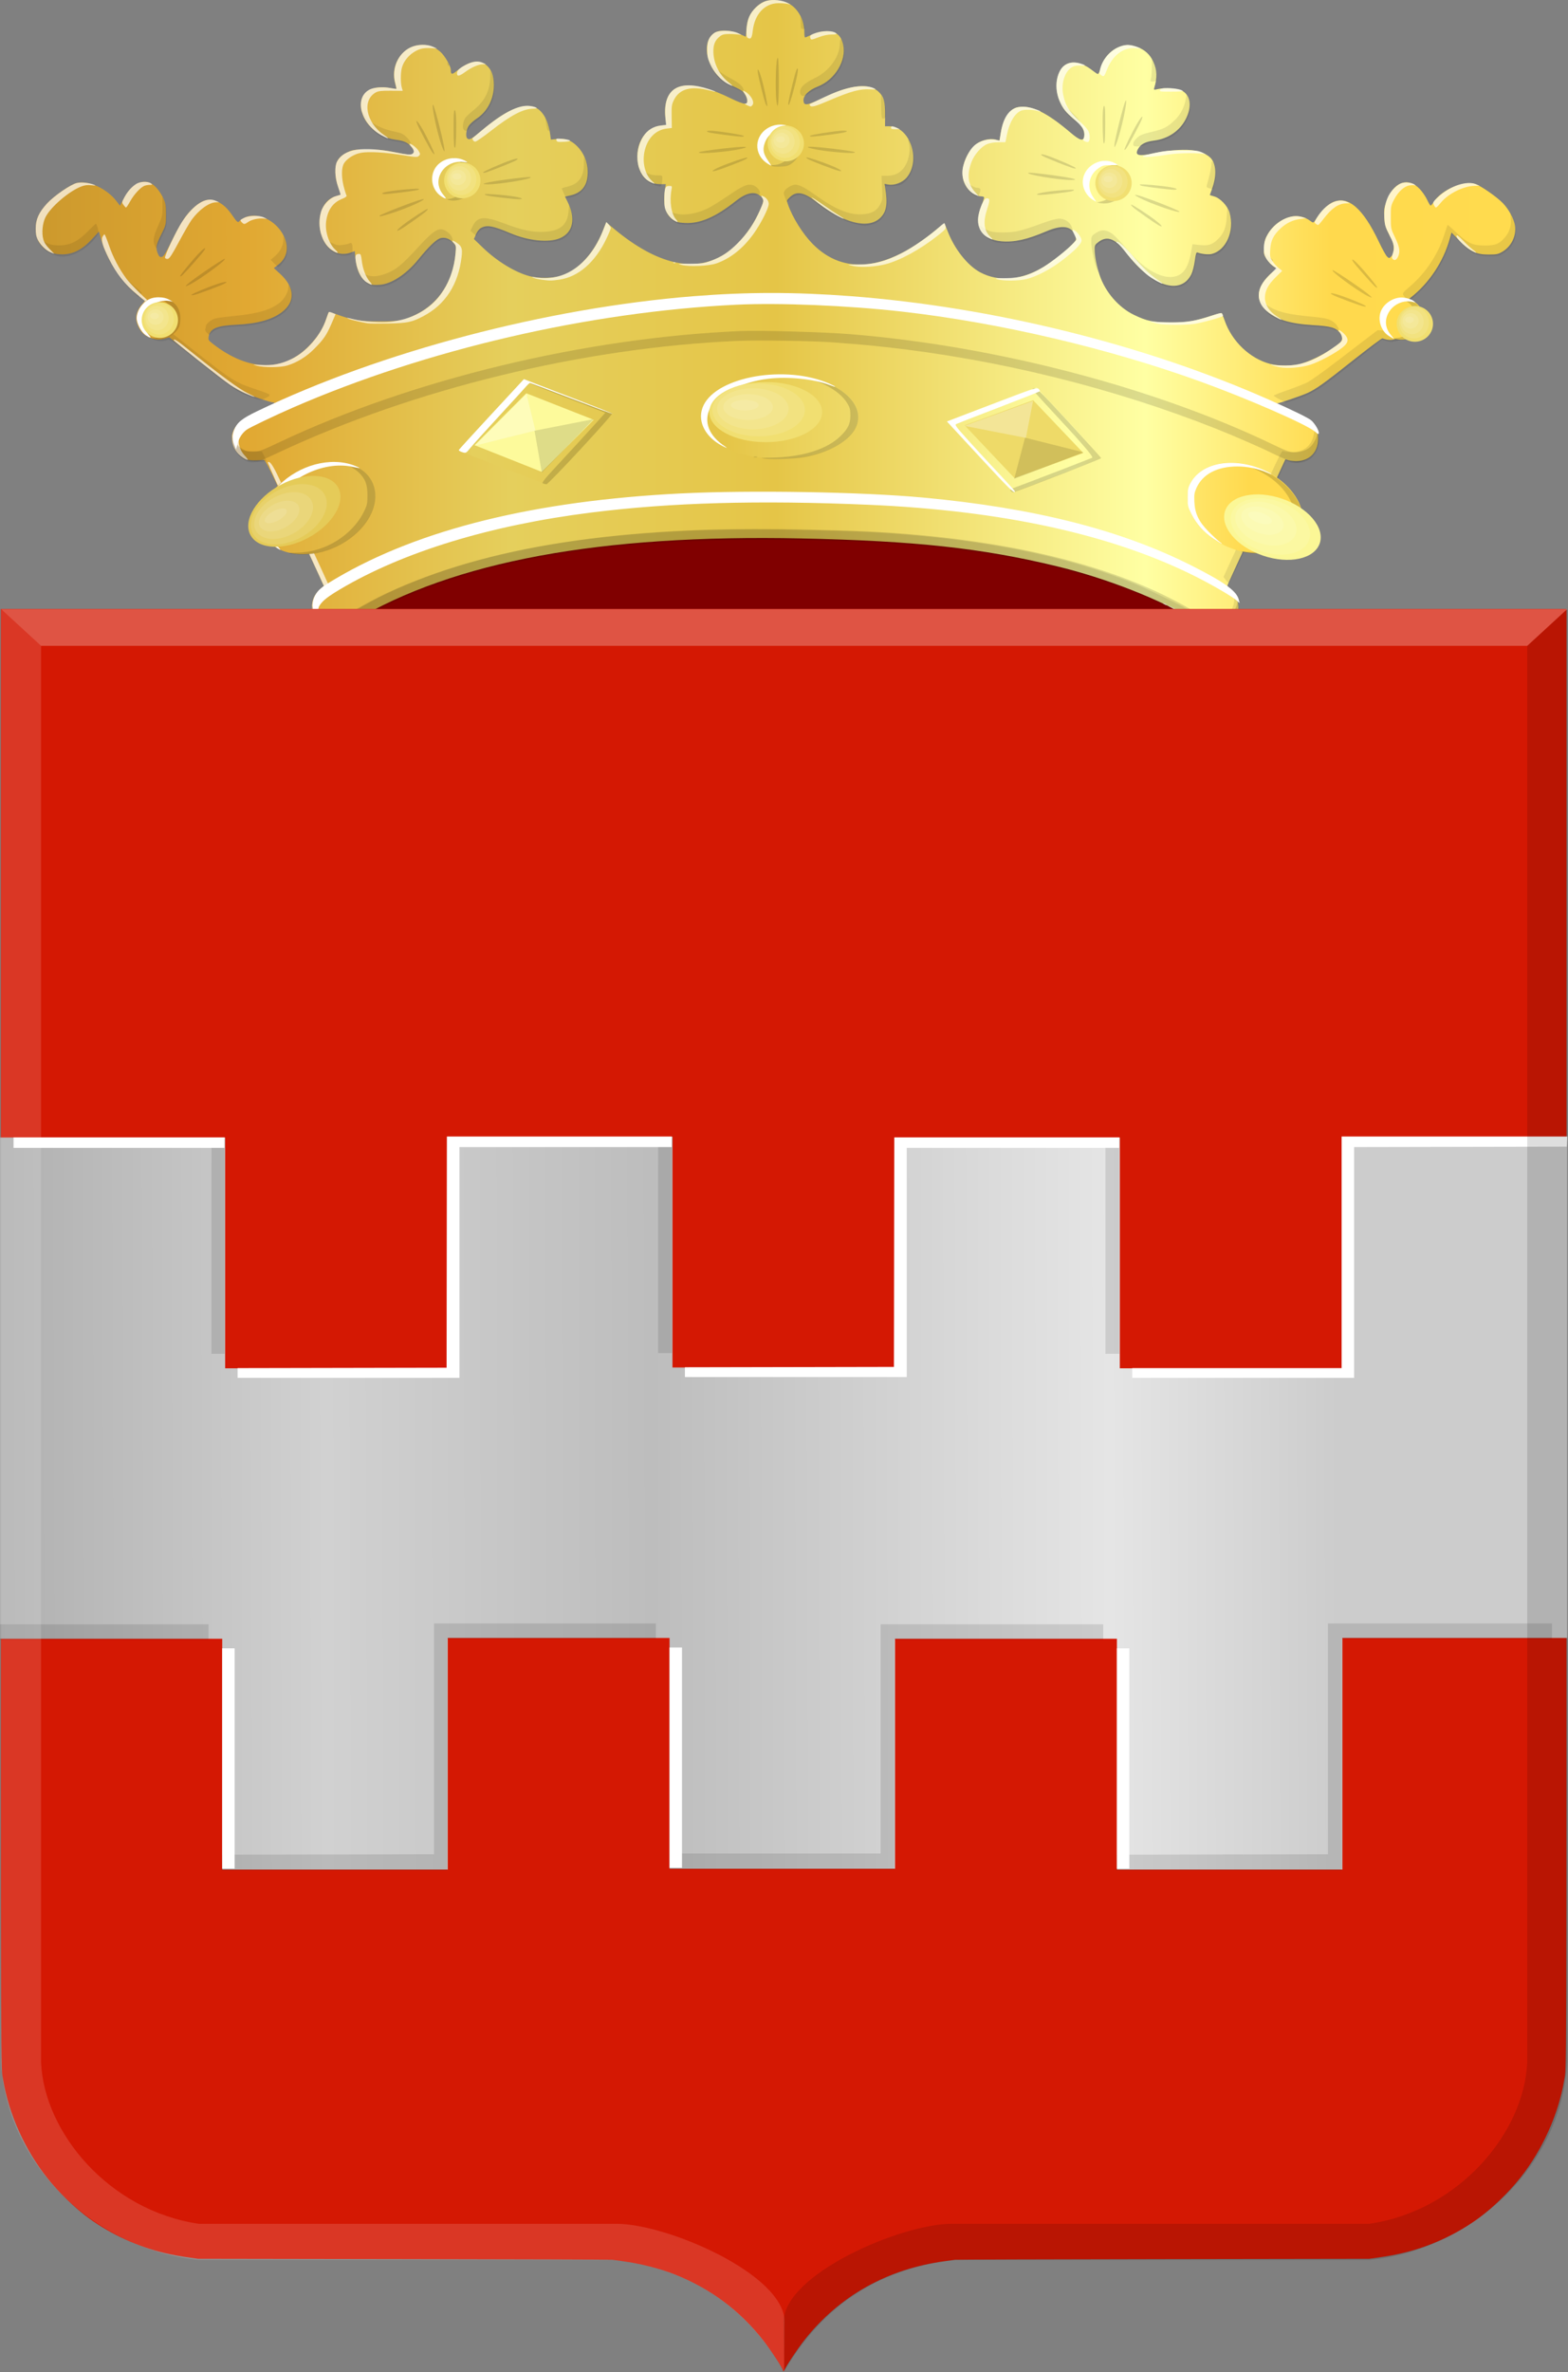 <?xml version="1.0" encoding="UTF-8" standalone="no"?>
<!-- Created with Inkscape (http://www.inkscape.org/) -->

<svg
   xmlns:dc="http://purl.org/dc/elements/1.1/"
   xmlns:cc="http://creativecommons.org/ns#"
   xmlns:rdf="http://www.w3.org/1999/02/22-rdf-syntax-ns#"
   xmlns:svg="http://www.w3.org/2000/svg"
   xmlns="http://www.w3.org/2000/svg"
   xmlns:xlink="http://www.w3.org/1999/xlink"
   xmlns:sodipodi="http://sodipodi.sourceforge.net/DTD/sodipodi-0.dtd"
   xmlns:inkscape="http://www.inkscape.org/namespaces/inkscape"
   width="363.315"
   height="549.237"
   id="svg16726"
   version="1.1"
   inkscape:version="0.48.4 r9939"
   sodipodi:docname="bur.svg">
  <rect width="100%" height="100%" fill="#808080" stroke="none"/>
  <defs
     id="defs16728">
    <linearGradient
       inkscape:collect="always"
       xlink:href="#linearGradient4070-9-0-5"
       id="linearGradient5734"
       gradientUnits="userSpaceOnUse"
       x1="309.286"
       y1="148.853"
       x2="320.714"
       y2="148.853"
       gradientTransform="translate(458.427,563.081)" />
    <linearGradient
       id="linearGradient4070-9-0-5">
      <stop
         style="stop-color:#a3a3a3;stop-opacity:1;"
         offset="0"
         id="stop4072-5-5-3" />
      <stop
         style="stop-color:#b0b0b0;stop-opacity:1;"
         offset="0.143"
         id="stop4074-5-2-2" />
      <stop
         id="stop4076-40-4-9"
         offset="0.321"
         style="stop-color:#d1d1d1;stop-opacity:1;" />
      <stop
         style="stop-color:#bdbdbd;stop-opacity:1;"
         offset="0.5"
         id="stop4078-3-2-7" />
      <stop
         id="stop4080-4-3-3"
         offset="0.75"
         style="stop-color:#e5e5e5;stop-opacity:1;" />
      <stop
         style="stop-color:#cccccc;stop-opacity:1;"
         offset="0.875"
         id="stop4082-1-8-7" />
      <stop
         id="stop4084-2-5-4"
         offset="1"
         style="stop-color:#cccccc;stop-opacity:1;" />
    </linearGradient>
    <linearGradient
       gradientUnits="userSpaceOnUse"
       y2="148.853"
       x2="320.714"
       y1="148.853"
       x1="309.286"
       id="linearGradient5702"
       xlink:href="#linearGradient4070-9-0-5"
       inkscape:collect="always" />
    <linearGradient
       id="linearGradient4053-4">
      <stop
         style="stop-color:#cc992d;stop-opacity:1;"
         offset="0"
         id="stop4055-9" />
      <stop
         style="stop-color:#e1a832;stop-opacity:1;"
         offset="0.143"
         id="stop4057-8" />
      <stop
         id="stop4059-2"
         offset="0.321"
         style="stop-color:#e5cf5c;stop-opacity:1;" />
      <stop
         style="stop-color:#e5c547;stop-opacity:1;"
         offset="0.5"
         id="stop4061-4" />
      <stop
         id="stop4063-5"
         offset="0.75"
         style="stop-color:#ffffa3;stop-opacity:1;" />
      <stop
         style="stop-color:#ffd94d;stop-opacity:1;"
         offset="0.875"
         id="stop4065-2" />
      <stop
         id="stop4067-9"
         offset="1"
         style="stop-color:#ffdb4e;stop-opacity:1;" />
    </linearGradient>
    <linearGradient
       gradientUnits="userSpaceOnUse"
       y2="148.257"
       x2="305.824"
       y1="148.257"
       x1="294.712"
       id="linearGradient5694"
       xlink:href="#linearGradient4053-4"
       inkscape:collect="always"
       gradientTransform="translate(458.427,563.081)" />
    <linearGradient
       inkscape:collect="always"
       xlink:href="#linearGradient4070-9-0-5"
       id="linearGradient17399"
       x1="159.185"
       y1="463.989"
       x2="480.484"
       y2="463.231"
       gradientUnits="userSpaceOnUse" />
    <linearGradient
       inkscape:collect="always"
       xlink:href="#linearGradient4053-4"
       id="linearGradient17407"
       x1="135.177"
       y1="245.003"
       x2="478.016"
       y2="245.003"
       gradientUnits="userSpaceOnUse" />
    <linearGradient
       inkscape:collect="always"
       xlink:href="#linearGradient4053-4"
       id="linearGradient17415"
       x1="132.394"
       y1="253.516"
       x2="456.764"
       y2="250.659"
       gradientUnits="userSpaceOnUse" />
  </defs>
  <sodipodi:namedview
     id="base"
     pagecolor="#ffffff"
     bordercolor="#666666"
     borderopacity="1.0"
     inkscape:pageopacity="0.0"
     inkscape:pageshadow="2"
     inkscape:zoom="0.98994949"
     inkscape:cx="135.6548"
     inkscape:cy="323.402"
     inkscape:document-units="px"
     inkscape:current-layer="layer1"
     showgrid="false"
     fit-margin-top="0"
     fit-margin-left="0"
     fit-margin-right="0"
     fit-margin-bottom="0"
     inkscape:window-width="1600"
     inkscape:window-height="837"
     inkscape:window-x="-8"
     inkscape:window-y="-8"
     inkscape:window-maximized="1" />
  <g
     inkscape:label="Laag 1"
     inkscape:groupmode="layer"
     id="layer1"
     transform="translate(-126.914,-172.075)">
    <path
       sodipodi:type="arc"
       style="fill:#800000;fill-opacity:1;fill-rule:evenodd;stroke:none"
       id="path16059"
       sodipodi:cx="5582.6782"
       sodipodi:cy="-4023.3845"
       sodipodi:rx="372.17853"
       sodipodi:ry="75.62532"
       d="m 5954.857,-4023.385 c 0,41.767 -166.63,75.625 -372.179,75.625 -205.548,0 -372.178,-33.859 -372.178,-75.625 0,-41.767 166.63,-75.625 372.178,-75.625 205.548,0 372.179,33.859 372.179,75.625 z"
       transform="matrix(0.266,0,0,0.264,-1179.367,1375.667)" />
    <path
       style="fill:url(#linearGradient17407);fill-opacity:1.0"
       d="m 407.004,317.5 c -0.584,-0.238 -2.072,-1.046 -3.305,-1.798 -8.003,-4.872 -20.448,-9.748 -31.988,-12.533 -17.404,-4.199 -32.748,-5.865 -59.136,-6.421 -46.617,-0.982 -80.441,5.272 -103.823,19.198 -2.336,1.391 -2.85,1.603 -4.146,1.708 -1.118,0.09 -1.679,0.018 -2.291,-0.294 -1.927,-0.984 -3.087,-2.756 -3.103,-4.742 -0.013,-1.614 0.534,-2.861 1.745,-3.979 l 0.99,-0.915 -1.607,-3.489 c -11.55,-25.079 -11.879,-25.758 -12.451,-25.688 -2.097,0.256 -3.677,0.129 -4.458,-0.359 -1.226,-0.766 -2.054,-1.744 -2.458,-2.902 -0.702,-2.01 -0.291,-3.695 1.286,-5.274 0.821,-0.822 1.915,-1.465 4.666,-2.743 3.365,-1.563 4.107,-2.027 3.241,-2.027 -0.605,0 -5.577,-1.689 -7.078,-2.405 -2.146,-1.023 -4.034,-2.382 -10.77,-7.751 l -6.168,-4.916 -1.023,0.289 c -1.088,0.308 -2.385,0.17 -3.395,-0.361 -0.968,-0.509 -2.332,-2.028 -2.624,-2.923 -0.444,-1.36 -0.165,-3.266 0.65,-4.434 l 0.708,-1.015 -1.894,-1.542 c -3.669,-2.987 -6.827,-7.846 -8.184,-12.591 l -0.546,-1.908 -1.635,1.768 c -2.239,2.422 -4.381,3.522 -6.85,3.517 -1.963,-0.01 -3.196,-0.45 -4.384,-1.586 -1.303,-1.246 -1.794,-2.429 -1.799,-4.331 -0.005,-2.177 0.724,-3.786 2.666,-5.883 1.646,-1.778 5.333,-4.327 6.832,-4.724 2.64,-0.699 6.961,1.26 9.209,4.174 l 0.84,1.09 0.83,-1.589 c 1.74,-3.331 4.207,-4.712 6.384,-3.575 0.949,0.496 2.122,1.93 2.831,3.46 0.532,1.148 0.613,1.64 0.614,3.721 0.002,2.387 -0.004,2.409 -1.12,4.651 -1.2,2.412 -1.32,3.099 -0.772,4.424 0.275,0.665 0.463,0.828 0.885,0.768 0.431,-0.062 0.883,-0.777 2.31,-3.655 2.066,-4.168 3.261,-6.013 4.887,-7.547 2.146,-2.025 3.749,-2.494 5.642,-1.649 1.392,0.621 2.425,1.583 3.664,3.412 0.926,1.366 1.223,1.589 1.504,1.13 0.081,-0.133 0.578,-0.464 1.104,-0.735 2.95,-1.52 7.339,0.464 9.157,4.14 1.311,2.652 0.838,5.081 -1.312,6.738 l -0.962,0.741 1.472,1.355 c 3.388,3.12 3.552,6.42 0.437,8.81 -2.308,1.77 -5.688,2.715 -10.547,2.947 -4.612,0.22 -6.165,0.883 -6.466,2.758 -0.124,0.77 -0.052,0.883 1.131,1.794 8.149,6.27 16.17,6.432 22.037,0.445 2.087,-2.13 3.277,-3.975 4.04,-6.268 0.277,-0.833 0.556,-1.567 0.619,-1.631 0.063,-0.064 0.849,0.152 1.747,0.479 3.679,1.341 5.589,1.664 9.883,1.675 4.527,0.011 5.896,-0.251 8.735,-1.671 5.195,-2.599 8.478,-7.719 9.008,-14.051 0.147,-1.757 0.13,-1.841 -0.501,-2.507 -0.886,-0.934 -1.82,-1.29 -2.865,-1.093 -0.973,0.184 -2.692,1.812 -5.34,5.056 -2.725,3.338 -6.187,5.597 -8.839,5.767 -1.941,0.125 -2.501,-0.038 -3.617,-1.057 -1.122,-1.024 -1.792,-2.696 -2.021,-5.043 l -0.165,-1.689 -0.945,0.337 c -3.57,1.273 -6.844,-1.548 -7.192,-6.194 -0.252,-3.365 1.249,-6.135 3.709,-6.844 0.584,-0.168 1.097,-0.331 1.14,-0.361 0.043,-0.031 -0.206,-0.843 -0.553,-1.806 -0.44,-1.223 -0.637,-2.253 -0.654,-3.42 -0.035,-2.468 0.708,-3.623 3.021,-4.698 1.055,-0.491 1.522,-0.547 4.482,-0.537 2.642,0.01 3.954,0.143 6.54,0.669 2.494,0.508 3.346,0.599 3.718,0.398 0.643,-0.348 0.608,-0.772 -0.136,-1.666 -0.86,-1.032 -1.711,-1.42 -3.66,-1.667 -4.319,-0.548 -8.014,-4.217 -8.048,-7.991 -0.028,-3.139 2.569,-4.698 6.653,-3.996 0.84,0.144 1.548,0.241 1.574,0.215 0.026,-0.026 -0.11,-0.638 -0.302,-1.359 -1.188,-4.465 1.916,-8.825 6.282,-8.825 1.683,0 2.774,0.408 4.161,1.557 0.991,0.82 2.456,3.317 2.456,4.186 0,1.12 0.249,1.194 1.263,0.375 3.04,-2.456 5.345,-2.889 7.098,-1.333 1.076,0.954 1.598,2.367 1.625,4.398 0.043,3.211 -1.426,6.152 -3.905,7.825 -0.74,0.499 -1.575,1.234 -1.856,1.632 -0.664,0.942 -0.868,2.614 -0.369,3.032 0.488,0.409 0.968,0.141 3.345,-1.867 5.313,-4.488 9.125,-6.254 11.881,-5.504 2.016,0.548 3.499,2.952 3.952,6.406 l 0.159,1.214 1.501,-0.142 c 1.908,-0.18 3.175,0.28 4.57,1.659 1.548,1.53 2.451,3.686 2.471,5.9 0.029,3.107 -1.274,4.891 -4.028,5.514 l -1.24,0.28 0.579,1.154 c 1.985,3.958 1.294,7.202 -1.808,8.489 -2.577,1.069 -7.238,0.591 -11.413,-1.17 -4.084,-1.723 -5.404,-1.967 -6.775,-1.25 -0.459,0.24 -0.891,0.773 -1.202,1.482 l -0.485,1.107 2.05,1.976 c 3.311,3.191 7.489,5.736 10.883,6.631 2.09,0.551 5.318,0.504 7.236,-0.105 4.043,-1.284 7.648,-5.171 9.747,-10.509 l 0.732,-1.861 2.002,1.656 c 9.732,8.048 18.33,10.057 25.179,5.884 3.059,-1.865 6.099,-5.423 7.993,-9.358 1.458,-3.029 1.52,-3.48 0.586,-4.274 -1.396,-1.186 -3.286,-0.792 -5.804,1.209 -4.577,3.639 -8.173,5.196 -11.633,5.037 -1.53,-0.07 -2.007,-0.196 -2.822,-0.741 -1.806,-1.207 -2.4,-3.439 -1.87,-7.019 l 0.183,-1.235 -1.272,0 c -3.071,0 -5.04,-2.145 -5.296,-5.772 -0.288,-4.063 2.066,-7.431 5.44,-7.783 l 1.267,-0.132 -0.205,-1.462 c -0.113,-0.804 -0.137,-2.042 -0.054,-2.751 0.696,-5.91 5.937,-6.534 15.436,-1.839 1.224,0.605 2.525,1.1 2.892,1.1 0.575,0 0.666,-0.093 0.666,-0.68 0,-0.374 -0.242,-1.045 -0.538,-1.491 -0.531,-0.8 -0.848,-1.001 -3.546,-2.25 -5.122,-2.373 -7.166,-10.039 -3.229,-12.111 1.189,-0.626 3.71,-0.446 5.525,0.394 0.755,0.349 1.399,0.635 1.431,0.635 0.032,0 0.108,-0.778 0.169,-1.729 0.14,-2.19 0.784,-3.672 2.199,-5.061 1.469,-1.442 3.045,-1.93 5.162,-1.597 0.825,0.13 1.927,0.456 2.45,0.725 2.082,1.073 3.597,3.812 3.597,6.503 0,1.069 0.077,1.413 0.295,1.316 2.522,-1.122 3.428,-1.389 4.781,-1.41 2.267,-0.035 3.419,0.882 3.927,3.126 0.822,3.628 -1.936,8.15 -5.906,9.682 -2.075,0.801 -3.401,2.134 -3.288,3.307 0.111,1.156 0.745,1.079 4.133,-0.5 3.544,-1.652 4.608,-2.058 6.681,-2.546 2.893,-0.682 5.078,-0.398 6.474,0.84 1.297,1.151 1.646,2.314 1.622,5.41 l -0.021,2.683 0.964,0 c 4.788,0 7.465,7.846 4.052,11.875 -0.993,1.172 -2.872,1.876 -4.291,1.607 l -0.84,-0.159 0.154,0.912 c 0.637,3.773 0.308,5.647 -1.242,7.062 -2.806,2.561 -8.41,1.119 -14.662,-3.773 -2.873,-2.248 -4.587,-2.588 -6.079,-1.207 -0.872,0.807 -0.876,0.819 -0.561,1.729 1.056,3.05 3.444,6.871 5.751,9.202 7.232,7.307 17.108,6.198 28.484,-3.199 1.09,-0.901 2.008,-1.608 2.038,-1.573 0.031,0.036 0.394,0.923 0.806,1.972 1.601,4.073 4.589,7.815 7.473,9.357 4.316,2.308 9.639,1.848 14.754,-1.277 2.052,-1.254 5.233,-3.775 6.671,-5.287 0.877,-0.923 0.901,-0.99 0.633,-1.808 -0.77,-2.358 -2.978,-2.721 -6.738,-1.11 -4.405,1.887 -7.416,2.562 -10.332,2.315 -4.788,-0.406 -6.62,-3.632 -4.693,-8.266 0.4,-0.961 0.671,-1.838 0.603,-1.95 -0.068,-0.111 -0.41,-0.204 -0.759,-0.207 -0.349,0 -1.05,-0.244 -1.557,-0.537 -2.235,-1.291 -3.143,-3.799 -2.432,-6.711 0.468,-1.916 1.717,-3.947 3.01,-4.893 1.223,-0.895 3.169,-1.336 4.391,-0.995 0.486,0.136 0.9,0.223 0.92,0.193 0.02,-0.029 0.162,-0.845 0.316,-1.812 0.512,-3.224 2.058,-5.535 3.942,-5.892 3.036,-0.576 6.686,1.192 12.258,5.936 2.178,1.855 3.014,2.048 3.141,0.727 0.103,-1.074 -0.458,-2.251 -1.465,-3.071 -2.382,-1.94 -3.254,-2.887 -3.924,-4.263 -1.344,-2.758 -1.388,-5.717 -0.119,-7.906 1.379,-2.377 4.399,-2.32 7.478,0.141 0.474,0.379 0.989,0.719 1.145,0.756 0.164,0.039 0.419,-0.456 0.608,-1.18 0.622,-2.389 2.348,-4.358 4.507,-5.139 1.479,-0.536 2.266,-0.52 4.026,0.08 1.735,0.592 2.987,1.739 3.742,3.428 0.888,1.986 0.947,3.631 0.216,6.018 -0.152,0.498 -0.121,0.508 0.867,0.277 1.587,-0.37 4.692,-0.138 5.641,0.422 1.851,1.092 2.224,3.465 0.97,6.173 -1.37,2.958 -4.133,4.918 -7.545,5.35 -1.968,0.25 -3.036,0.799 -3.662,1.882 -0.915,1.584 0.088,1.849 3.821,1.008 2.641,-0.595 6.255,-0.887 8.479,-0.686 2.022,0.182 3.947,1.034 4.718,2.088 1.132,1.548 1.145,4.096 0.035,7.047 -0.249,0.662 -0.453,1.227 -0.453,1.255 -8e-5,0.027 0.431,0.168 0.958,0.311 1.448,0.394 3.151,2.179 3.622,3.796 1.218,4.183 -0.813,8.779 -4.221,9.556 -0.739,0.168 -2.325,0 -3.198,-0.345 -0.294,-0.116 -0.411,0.239 -0.641,1.937 -0.162,1.199 -0.509,2.527 -0.821,3.14 -2.522,4.952 -9.245,2.705 -15.114,-5.053 -2.424,-3.204 -4.324,-3.972 -6.282,-2.539 -0.884,0.647 -0.98,0.816 -0.978,1.729 0.003,1.64 0.448,3.977 1.152,6.049 1.325,3.903 4.389,7.44 7.933,9.16 2.993,1.452 4.441,1.753 8.501,1.769 3.828,0.014 5.354,-0.238 9.523,-1.579 1.213,-0.39 2.261,-0.653 2.329,-0.584 0.068,0.069 0.365,0.824 0.661,1.678 1.68,4.858 5.852,8.838 10.567,10.082 1.965,0.519 5.319,0.502 7.138,-0.035 2.944,-0.869 6.81,-2.955 9.03,-4.873 0.695,-0.601 0.673,-1.487 -0.058,-2.365 -0.956,-1.148 -2.154,-1.477 -6.233,-1.715 -5.263,-0.306 -8.518,-1.304 -10.675,-3.273 -2.142,-1.955 -2.427,-4.194 -0.842,-6.606 0.475,-0.723 1.396,-1.74 2.045,-2.258 l 1.181,-0.943 -0.808,-0.505 c -0.445,-0.278 -1.144,-1.01 -1.554,-1.628 -0.7,-1.056 -0.739,-1.227 -0.642,-2.84 0.085,-1.419 0.242,-1.952 0.906,-3.075 1.51,-2.551 4.54,-4.323 6.974,-4.077 1.159,0.117 1.97,0.447 3.065,1.246 0.479,0.349 0.535,0.312 1.258,-0.827 1.025,-1.614 2.528,-3.098 3.67,-3.626 3.568,-1.647 7.026,1.308 10.76,9.195 0.757,1.598 1.597,3.108 1.867,3.355 0.482,0.441 0.501,0.44 1.002,-0.066 0.681,-0.688 0.725,-2.681 0.085,-3.867 -1.42,-2.633 -1.615,-3.208 -1.729,-5.109 -0.093,-1.56 -0.019,-2.214 0.391,-3.436 1.588,-4.728 4.996,-6.114 7.812,-3.178 0.586,0.612 1.355,1.729 1.708,2.482 0.353,0.754 0.723,1.369 0.822,1.367 0.099,0 0.418,-0.374 0.708,-0.827 1.803,-2.813 6.986,-5.055 9.647,-4.173 1.32,0.438 4.961,2.967 6.382,4.433 1.371,1.415 2.582,3.663 2.814,5.225 0.345,2.323 -0.842,4.783 -2.895,6.002 -1.014,0.603 -1.351,0.672 -3.256,0.672 -2.827,0 -4.239,-0.679 -6.761,-3.255 l -1.803,-1.841 -0.402,1.446 c -1.463,5.267 -4.793,10.287 -9,13.566 -1.288,1.004 -1.291,1.008 -0.839,1.508 0.799,0.885 1.216,1.997 1.216,3.242 0,2.259 -1.538,4.215 -3.837,4.88 -1.136,0.329 -1.901,0.295 -3.148,-0.137 -0.141,-0.049 -3.116,2.174 -6.61,4.939 -7.126,5.64 -8.722,6.782 -10.806,7.732 -1.329,0.606 -6.059,2.226 -7.071,2.422 -0.243,0.047 1.186,0.843 3.305,1.839 5.15,2.421 6.295,3.578 6.294,6.354 -0.002,3.019 -1.989,5.08 -4.96,5.142 -0.628,0.013 -1.476,-0.081 -1.885,-0.21 l -0.744,-0.234 -6.62,14.347 c -3.641,7.891 -6.689,14.53 -6.772,14.753 -0.106,0.284 0.115,0.643 0.734,1.192 1.477,1.31 2.075,3.323 1.638,5.516 -0.258,1.298 -2.087,3.103 -3.509,3.465 -1.424,0.362 -1.96,0.332 -3.223,-0.182 z"
       id="path15707"
       inkscape:connector-curvature="0" />
    <path
       style="fill:#000000;fill-opacity:0.09"
       d="m 407.147,317.882 c -0.584,-0.238 -2.072,-1.046 -3.305,-1.798 -2.794,-1.701 -8.923,-4.749 -12.512,-6.223 -17.265,-7.089 -37.953,-11.057 -64.04,-12.283 -14.669,-0.69 -32.586,-0.686 -44.435,0.01 -31.998,1.876 -56.286,8.067 -74.3,18.939 -1.988,1.2 -2.5,1.403 -3.792,1.508 -1.646,0.134 -2.566,-0.191 -3.787,-1.336 -0.733,-0.687 -1.572,-2.173 -1.572,-2.784 0,-0.28 0.273,-0.15 0.997,0.476 1.202,1.039 1.648,1.169 3.553,1.033 1.307,-0.093 1.859,-0.323 4.99,-2.072 4.541,-2.537 6.714,-3.637 10.054,-5.089 17.879,-7.774 38.979,-11.957 67.143,-13.31 10.674,-0.513 33.323,-0.265 45.227,0.494 23.499,1.499 42.607,5.333 58.192,11.675 3.455,1.406 10.273,4.736 14.138,6.904 2.93,1.644 3.647,1.885 5.021,1.683 2.261,-0.331 4.087,-2.356 4.166,-4.62 0.026,-0.737 0.079,-1.341 0.119,-1.341 0.227,0 0.96,2.173 1.005,2.981 0.099,1.785 -0.24,2.709 -1.439,3.92 -1.64,1.657 -3.395,2.055 -5.422,1.231 z m 3.8,-11.491 -0.544,-0.743 4.735,-10.292 c 9.632,-20.934 8.612,-18.895 9.387,-18.759 3.878,0.679 6.375,-0.882 6.885,-4.306 l 0.194,-1.299 0.442,0.835 c 0.896,1.692 0.485,4.38 -0.907,5.926 -1.137,1.263 -3.49,1.864 -5.226,1.337 l -1.011,-0.307 -6.512,14.111 c -3.581,7.761 -6.599,14.141 -6.706,14.177 -0.107,0.036 -0.439,-0.269 -0.738,-0.678 z m -210.206,-1.207 c -0.188,-0.441 -2.795,-6.107 -5.793,-12.592 -2.998,-6.485 -5.416,-11.826 -5.373,-11.87 0.043,-0.043 2.701,5.572 5.907,12.477 3.206,6.906 5.778,12.607 5.716,12.671 -0.062,0.063 -0.268,-0.246 -0.456,-0.686 z m -11.592,-25.179 c -0.128,-0.34 -0.101,-0.367 0.132,-0.134 0.161,0.162 0.234,0.354 0.161,0.428 -0.073,0.074 -0.205,-0.059 -0.293,-0.294 z m -4.746,-1.026 c -1.554,-0.487 -3.414,-2.651 -3.414,-3.973 0,-0.322 0.168,-0.248 0.767,0.336 1.048,1.022 1.783,1.254 3.966,1.254 l 1.869,0 0.568,1.133 0.568,1.133 -0.505,0.036 c -0.278,0.019 -1.09,0.096 -1.804,0.171 -0.714,0.075 -1.621,0.035 -2.016,-0.089 z m 239.089,-14.392 c -0.813,-0.406 -1.45,-0.823 -1.416,-0.926 0.034,-0.104 1.489,-0.679 3.234,-1.279 1.744,-0.599 3.798,-1.409 4.564,-1.8 0.766,-0.391 3.588,-2.393 6.271,-4.45 2.683,-2.057 6.024,-4.612 7.425,-5.678 l 2.547,-1.938 1.584,0.11 c 1.407,0.098 1.728,0.033 2.879,-0.58 1.639,-0.873 2.606,-2.326 2.638,-3.965 0.012,-0.614 0.06,-1.116 0.105,-1.116 0.046,0 0.298,0.425 0.56,0.945 0.583,1.155 0.628,3.071 0.096,4.136 -1.168,2.34 -3.853,3.682 -5.925,2.96 l -0.921,-0.32 -6.243,4.983 c -8.379,6.688 -9.452,7.386 -13.569,8.831 l -2.352,0.826 -1.478,-0.737 z m -238.55,-0.628 c -3.157,-1.186 -3.933,-1.715 -12.531,-8.547 -5.951,-4.729 -6.117,-4.841 -6.822,-4.592 -2.236,0.788 -5.261,-0.676 -6.235,-3.018 -0.541,-1.301 -0.406,-1.643 0.333,-0.844 1.27,1.373 2.89,1.892 4.657,1.492 1.083,-0.245 1.182,-0.224 1.988,0.427 0.466,0.377 2.76,2.187 5.097,4.023 9.508,7.469 9.79,7.644 15.173,9.454 3.296,1.108 3.321,1.135 1.776,1.927 -0.999,0.512 -1.282,0.486 -3.436,-0.323 z m -10.07,-14.825 c -0.292,-0.275 -0.465,-0.65 -0.391,-0.847 0.074,-0.194 0.134,-0.491 0.134,-0.659 0,-0.534 1.21,-1.553 2.146,-1.808 0.496,-0.135 2.537,-0.404 4.535,-0.597 5.464,-0.529 8.489,-1.444 10.59,-3.204 0.979,-0.82 1.846,-2.443 1.861,-3.483 l 0.01,-0.7 0.452,0.835 c 1.043,1.925 0.303,4.417 -1.788,6.02 -2.288,1.755 -5.776,2.738 -10.472,2.951 -3.496,0.159 -4.835,0.461 -5.789,1.307 l -0.764,0.678 -0.525,-0.494 z m 261.123,-0.737 c -0.756,-0.337 -1.96,-0.507 -4.721,-0.668 -6.606,-0.386 -10.594,-2.045 -12.105,-5.037 -0.668,-1.322 -0.559,-1.539 0.362,-0.722 2.147,1.905 4.667,2.744 9.806,3.264 4.751,0.481 5.182,0.564 6.283,1.203 0.898,0.522 1.675,1.683 1.472,2.201 -0.045,0.116 -0.539,0.01 -1.097,-0.24 z m -25.882,-3.216 c -0.128,-0.34 -0.101,-0.367 0.132,-0.133 0.161,0.162 0.234,0.354 0.161,0.428 -0.073,0.074 -0.205,-0.059 -0.293,-0.294 z m 42.633,-3.717 c -0.146,-0.29 -0.424,-0.745 -0.618,-1.011 -0.333,-0.458 -0.25,-0.571 1.513,-2.085 3.569,-3.065 6.382,-7.264 7.825,-11.681 0.44,-1.345 0.824,-2.488 0.854,-2.539 0.03,-0.051 0.738,0.553 1.573,1.342 3.117,2.946 4.136,3.434 7.162,3.433 2.33,0 3.243,-0.373 4.527,-1.847 1.079,-1.238 1.544,-2.727 1.388,-4.443 l -0.114,-1.254 0.55,1.193 c 1.484,3.22 0.601,6.488 -2.202,8.153 -1.014,0.602 -1.351,0.672 -3.256,0.672 -2.827,0 -4.239,-0.679 -6.76,-3.255 l -1.803,-1.841 -0.409,1.474 c -1.22,4.401 -3.685,8.54 -6.963,11.692 -2.635,2.534 -2.912,2.703 -3.268,1.997 z m -295.66,-2.376 c -2.208,-2.209 -3.688,-4.32 -5.019,-7.159 -0.582,-1.242 -1.059,-2.346 -1.059,-2.453 0,-0.107 0.558,0.751 1.239,1.908 1.551,2.631 3.663,5.15 5.826,6.948 0.918,0.763 1.666,1.446 1.662,1.519 -0.012,0.21 -0.621,0.966 -0.778,0.966 -0.079,0 -0.921,-0.778 -1.872,-1.729 z m 56.6,-0.649 c -1.768,-0.286 -2.945,-1.365 -3.673,-3.369 l -0.468,-1.29 0.578,0.649 c 1.497,1.682 3.23,2.017 5.839,1.129 2.51,-0.854 4.034,-2.068 7.849,-6.249 3.136,-3.437 4.411,-4.374 5.594,-4.112 1.106,0.246 2.342,1.455 2.342,2.293 0,0.695 -0.002,0.696 -0.696,0.333 -1.841,-0.962 -3.15,-0.094 -6.958,4.612 -3.326,4.11 -7.439,6.483 -10.405,6.004 z m 182.906,-0.199 c -2.612,-0.943 -5.974,-3.783 -8.623,-7.285 -2.424,-3.204 -4.324,-3.972 -6.282,-2.539 -0.884,0.647 -0.98,0.816 -0.978,1.729 0.002,0.951 0.237,2.721 0.58,4.351 l 0.15,0.716 -0.336,-0.73 c -0.55,-1.197 -1.34,-4.956 -1.34,-6.379 0,-1.196 0.068,-1.375 0.698,-1.828 1.266,-0.911 2.042,-1.062 3.182,-0.622 1.03,0.398 1.73,1.073 5.282,5.096 3.533,4.003 7.577,6.074 10.371,5.314 1.954,-0.532 2.992,-2.191 3.636,-5.815 l 0.288,-1.624 1.487,0.161 c 2.066,0.224 2.932,0 4.126,-1.062 1.546,-1.375 2.169,-2.815 2.332,-5.391 l 0.136,-2.147 0.431,0.954 c 0.639,1.413 0.751,3.662 0.272,5.434 -1.075,3.972 -4.028,5.687 -7.486,4.346 -0.278,-0.108 -0.397,0.269 -0.596,1.896 -0.292,2.384 -0.997,3.939 -2.246,4.961 -1.142,0.934 -3.249,1.126 -5.085,0.463 z m -206.157,-5.173 -0.799,-0.833 1.021,-0.883 c 1.176,-1.017 1.88,-2.404 1.915,-3.772 l 0.024,-0.954 0.447,0.954 c 0.555,1.185 0.592,3.216 0.078,4.245 -0.388,0.777 -1.477,2.075 -1.741,2.075 -0.08,0 -0.505,-0.375 -0.945,-0.833 z m 229.93,-0.896 c -0.257,-0.426 -0.468,-0.983 -0.469,-1.238 0,-0.437 0.025,-0.434 0.482,0.061 0.265,0.288 0.745,0.697 1.066,0.91 0.457,0.303 0.525,0.457 0.315,0.714 -0.434,0.529 -0.894,0.381 -1.394,-0.448 z m -280.097,-0.819 c -2.038,-0.462 -3.559,-1.577 -4.384,-3.211 -0.732,-1.45 -0.592,-1.869 0.312,-0.929 1.141,1.185 2.381,1.667 4.3,1.674 2.704,0.01 4.5,-0.892 7.083,-3.552 0.775,-0.798 1.479,-1.451 1.565,-1.451 0.086,0 0.28,0.494 0.43,1.098 0.254,1.021 0.233,1.152 -0.311,1.872 -2.445,3.238 -6.224,5.129 -8.996,4.5 z m 64.566,-0.456 c -1.187,-0.519 -2.333,-1.704 -2.978,-3.079 -0.731,-1.56 -0.719,-2.131 0.022,-1.029 0.365,0.542 1.078,1.114 1.893,1.517 1.119,0.553 1.483,0.623 2.525,0.483 0.669,-0.089 1.4,-0.262 1.625,-0.384 0.502,-0.271 0.691,0.13 0.691,1.466 0,0.79 -0.097,0.978 -0.606,1.173 -0.868,0.334 -2.215,0.271 -3.172,-0.147 z m -42.023,-1.891 c -0.55,-1.037 -0.361,-2.229 0.736,-4.646 0.99,-2.182 1.028,-2.35 1.014,-4.532 l -0.014,-2.266 0.483,1.073 c 0.382,0.85 0.484,1.576 0.49,3.487 0.008,2.356 -0.016,2.462 -0.97,4.413 -0.538,1.099 -1.072,2.25 -1.188,2.558 l -0.21,0.559 -0.342,-0.646 z m 194.603,-0.92 c -1.561,-0.517 -2.65,-1.315 -3.153,-2.31 -0.724,-1.434 -0.625,-1.798 0.302,-1.109 1.395,1.037 2.254,1.245 5.017,1.214 2.766,-0.031 3.735,-0.271 9.443,-2.333 1.298,-0.469 2.786,-0.854 3.305,-0.855 1.227,0 2.417,0.744 2.847,1.784 0.478,1.157 0.431,1.406 -0.185,0.97 -0.997,-0.705 -2.795,-0.477 -5.811,0.737 -1.514,0.61 -3.497,1.318 -4.406,1.574 -2.13,0.6 -6.016,0.773 -7.36,0.328 z M 248.979,227.699 c -0.974,-0.244 -2.567,-0.78 -3.541,-1.192 -4.168,-1.762 -5.499,-2.017 -6.852,-1.31 -0.38,0.198 -0.826,0.619 -0.992,0.935 l -0.301,0.575 -0.686,-0.599 -0.686,-0.599 0.501,-1.042 c 1.11,-2.308 2.622,-2.439 7.381,-0.638 4.068,1.539 6.489,2.046 9.163,1.917 3.729,-0.18 5.403,-1.56 5.679,-4.683 l 0.141,-1.595 0.439,1.29 c 1.127,3.312 0.163,5.884 -2.598,6.928 -1.685,0.637 -5.127,0.642 -7.649,0.012 z m 199.402,-1.948 c -0.214,-0.549 -0.35,-1.038 -0.302,-1.086 0.047,-0.047 0.263,0.36 0.479,0.907 0.216,0.547 0.353,1.035 0.302,1.086 -0.05,0.05 -0.266,-0.357 -0.479,-0.907 z m -123.037,-1.742 c -2.756,-0.606 -5.778,-2.198 -9.084,-4.785 -2.894,-2.265 -4.57,-2.587 -6.115,-1.178 l -0.923,0.842 -0.407,-1.076 c -0.37,-0.979 -0.373,-1.127 -0.04,-1.641 0.4,-0.617 1.751,-1.358 2.444,-1.342 0.93,0.022 2.205,0.682 4.516,2.337 4.712,3.375 7.831,4.674 10.885,4.534 2.221,-0.102 3.503,-0.819 4.304,-2.407 0.464,-0.92 0.498,-1.256 0.374,-3.756 l -0.136,-2.746 1.343,-0.015 c 1.805,-0.02 3.165,-0.748 4.059,-2.173 1.093,-1.741 1.425,-4.255 0.785,-5.94 -0.107,-0.28 -0.07,-0.362 0.111,-0.249 0.437,0.273 1.227,3.196 1.227,4.543 0,2.515 -1.19,4.88 -2.913,5.788 -0.447,0.235 -1.346,0.401 -2.243,0.412 l -1.497,0.019 0.142,0.835 c 0.406,2.395 0.418,3.538 0.05,4.817 -0.498,1.732 -1.722,2.895 -3.438,3.267 -1.464,0.317 -1.628,0.313 -3.443,-0.087 z m -41.392,-0.143 c -1.093,-0.442 -1.985,-1.264 -2.417,-2.226 -0.648,-1.442 -0.57,-1.78 0.232,-1.003 1.617,1.565 5.413,1.439 9.119,-0.303 0.781,-0.367 2.922,-1.698 4.757,-2.957 3.334,-2.287 4.429,-2.764 5.645,-2.455 0.87,0.221 1.799,1.231 1.708,1.86 -0.067,0.47 -0.196,0.515 -1.294,0.455 -1.492,-0.081 -2.064,0.197 -5.037,2.448 -3.997,3.026 -7.366,4.449 -10.471,4.421 -0.928,-0.01 -1.937,-0.116 -2.243,-0.24 z m -26.357,-6.946 c -0.241,-0.565 -0.475,-1.09 -0.52,-1.167 -0.045,-0.077 0.485,-0.268 1.178,-0.424 2.728,-0.617 3.934,-2.228 3.963,-5.295 l 0.017,-1.773 0.491,1.073 c 0.753,1.644 0.723,4.299 -0.065,5.847 -0.689,1.353 -2.113,2.37 -3.664,2.615 -0.954,0.151 -0.966,0.144 -1.4,-0.876 z m 94.87,0.304 c -0.902,-0.556 -1.881,-1.816 -2.101,-2.704 l -0.162,-0.657 1.23,0.836 c 0.677,0.46 1.458,0.838 1.737,0.84 0.9,0.01 1.073,0.268 0.776,1.171 -0.333,1.014 -0.548,1.089 -1.48,0.514 z m 54.724,-1.53 c -0.644,-0.196 -0.759,-0.327 -0.64,-0.735 0.633,-2.179 1.071,-4.165 1.071,-4.858 0,-0.693 0.055,-0.78 0.341,-0.54 0.664,0.557 0.894,2.639 0.501,4.544 -0.197,0.955 -0.387,1.757 -0.423,1.782 -0.036,0.025 -0.418,-0.062 -0.849,-0.193 z m -128.347,-0.669 c -1.378,-0.326 -2.565,-1.26 -3.273,-2.574 -0.807,-1.498 -0.796,-1.945 0.027,-1.148 0.906,0.877 2.198,1.369 3.593,1.369 1.184,0 1.188,0 1.185,0.775 -0.004,0.922 -0.228,1.858 -0.437,1.825 -0.082,-0.013 -0.574,-0.124 -1.093,-0.247 z m 110.716,-9.272 c -0.252,-0.412 0.109,-1.132 0.938,-1.867 0.61,-0.541 1.339,-0.831 3.117,-1.237 2.818,-0.644 3.81,-1.13 5.384,-2.634 1.384,-1.323 2.233,-2.866 2.614,-4.754 l 0.265,-1.312 0.42,0.817 c 0.832,1.617 0.46,3.938 -0.986,6.157 -1.482,2.273 -3.916,3.722 -6.888,4.099 -0.932,0.118 -1.952,0.386 -2.267,0.594 -0.636,0.421 -2.367,0.513 -2.597,0.138 z m -168.491,-0.37 c -0.355,-0.194 -1.452,-0.457 -2.44,-0.584 -2.266,-0.29 -4.219,-1.305 -5.701,-2.961 -1.005,-1.123 -2.379,-3.606 -2.133,-3.854 0.059,-0.06 0.404,0.325 0.767,0.854 1.272,1.855 3.633,3.096 7.27,3.821 1.05,0.209 1.584,0.481 2.302,1.171 0.524,0.504 0.934,1.124 0.934,1.412 0,0.6 -0.129,0.618 -0.999,0.141 z m 13.277,-3.322 c -0.343,-0.417 -0.143,-1.874 0.367,-2.674 0.184,-0.288 1.062,-1.111 1.952,-1.829 2.601,-2.097 3.795,-4.514 3.837,-7.767 l 0.02,-1.567 0.479,1.054 c 0.606,1.334 0.662,3.925 0.124,5.75 -0.552,1.872 -1.931,3.739 -3.662,4.96 -0.811,0.572 -1.634,1.352 -1.83,1.734 -0.392,0.765 -0.839,0.883 -1.286,0.339 z m 19.284,-0.42 c -0.074,-0.426 -0.199,-1.151 -0.279,-1.61 l -0.146,-0.835 0.356,0.777 c 0.628,1.372 0.851,2.443 0.507,2.443 -0.167,0 -0.364,-0.349 -0.438,-0.775 z m 122.992,-0.974 c -2.434,-1.893 -3.785,-3.597 -4.288,-5.406 -0.139,-0.501 -0.072,-0.463 0.421,0.238 0.323,0.459 1.343,1.514 2.267,2.344 1.57,1.41 2.507,2.669 2.337,3.139 -0.04,0.111 -0.372,-0.03 -0.738,-0.314 z m -45.532,-3.842 c -0.041,-1.517 -0.041,-2.758 -0.002,-2.758 0.04,0 0.282,0.479 0.538,1.064 0.284,0.649 0.486,1.694 0.518,2.683 0.049,1.504 0.016,1.625 -0.464,1.694 -0.502,0.072 -0.519,0 -0.59,-2.684 z m -18.745,-3.117 c -0.295,-1.187 0.794,-2.334 3.386,-3.566 3.262,-1.551 5.695,-4.856 5.773,-7.842 0.044,-1.693 0.497,-1.458 0.927,0.482 0.806,3.64 -1.778,8.02 -5.678,9.624 -0.947,0.389 -2.037,0.976 -2.422,1.304 -0.93,0.791 -1.788,0.79 -1.985,0 z m -13.383,-0.276 c -0.095,-0.153 -0.91,-0.562 -1.81,-0.91 -0.9,-0.348 -2.101,-0.99 -2.668,-1.428 -1.227,-0.947 -2.624,-2.931 -3.112,-4.421 -0.208,-0.636 -0.235,-0.883 -0.066,-0.607 0.93,1.517 2.667,3 4.797,4.097 2.298,1.183 3.298,2.188 3.114,3.126 -0.056,0.283 -0.139,0.329 -0.255,0.142 z m 94.653,-3.24 c 0.108,-0.426 0.196,-1.617 0.196,-2.645 l 0,-1.87 0.52,1.146 c 0.286,0.63 0.592,1.725 0.68,2.433 0.173,1.399 -0.011,1.701 -1.042,1.708 -0.504,0 -0.533,-0.062 -0.354,-0.771 z m -162.891,-2.962 c -0.087,-0.088 -0.154,-0.329 -0.15,-0.537 0.006,-0.31 0.052,-0.3 0.258,0.058 0.254,0.442 0.18,0.77 -0.108,0.479 z m 81.756,-9.441 c -0.002,-0.557 -0.056,-1.282 -0.12,-1.61 -0.149,-0.762 0.729,1.045 0.957,1.968 0.138,0.56 0.089,0.656 -0.336,0.656 -0.428,0 -0.498,-0.143 -0.501,-1.014 z"
       id="path15733"
       inkscape:connector-curvature="0" />
    <path
       style="fill:#ffffff;fill-opacity:0.693"
       d="m 406.893,317.495 c -0.525,-0.222 -2.065,-1.062 -3.423,-1.866 -1.358,-0.804 -3.239,-1.852 -4.18,-2.329 -0.941,-0.476 -1.712,-0.919 -1.712,-0.985 0,-0.214 9.864,5.002 10.309,5.451 0.22,0.223 0.091,0.187 -0.994,-0.272 z m -204.428,-0.082 c -2.34,-1.285 -3.23,-2.579 -3.25,-4.725 -0.016,-1.659 0.634,-3.092 1.907,-4.203 l 0.849,-0.741 -6.571,-14.237 c -3.614,-7.83 -6.509,-14.3 -6.432,-14.377 0.376,-0.38 0.96,0.35 2.073,2.591 1.43,2.877 12.251,26.157 12.251,26.357 0,0.075 -0.433,0.61 -0.962,1.19 -0.529,0.58 -1.114,1.421 -1.298,1.867 -0.753,1.821 -0.144,4.229 1.455,5.753 0.849,0.809 0.841,0.999 -0.021,0.525 z m 194.169,-5.45 c -0.195,-0.127 -0.248,-0.231 -0.118,-0.231 0.13,0 0.395,0.104 0.59,0.231 0.195,0.127 0.248,0.231 0.118,0.231 -0.13,0 -0.395,-0.104 -0.59,-0.231 z M 183.267,278.086 c -3.13,-1.928 -3.459,-6.15 -0.659,-8.439 1.443,-1.18 7.933,-4.174 8.718,-4.022 0.346,0.067 0.568,0.22 0.494,0.34 -0.074,0.121 -1.639,0.978 -3.479,1.906 -3.832,1.933 -4.627,2.478 -5.366,3.688 -1.204,1.969 -0.933,4.328 0.695,6.058 0.981,1.042 0.824,1.225 -0.403,0.469 z m 0.561,-14.898 c -1.032,-0.455 -2.628,-1.339 -3.546,-1.965 -2.094,-1.426 -13.089,-10.138 -13.101,-10.38 -0.022,-0.464 0.712,0.018 3.829,2.518 7.071,5.671 11.378,8.832 13.267,9.737 2.376,1.138 2.068,1.2 -0.449,0.09 z m 239.584,-6.088 c -0.658,-0.12 -1.455,-0.328 -1.771,-0.461 -0.455,-0.193 -0.378,-0.206 0.371,-0.068 0.519,0.096 1.9,0.154 3.069,0.129 3.329,-0.072 6.364,-1.158 9.88,-3.536 2.913,-1.97 3.07,-2.134 2.894,-3.023 -0.083,-0.416 -0.324,-0.952 -0.538,-1.19 -0.72,-0.804 0.167,-0.471 1.007,0.378 1.17,1.182 1.103,2.009 -0.253,3.132 -1.581,1.309 -5.429,3.382 -7.528,4.057 -2.088,0.671 -5.239,0.928 -7.132,0.583 z m -237,-0.342 c -1.145,-0.292 -1.116,-0.297 0.987,-0.181 2.792,0.153 4.648,-0.216 7.132,-1.42 3.429,-1.663 6.716,-5.46 7.961,-9.199 0.277,-0.833 0.558,-1.569 0.624,-1.636 0.066,-0.067 0.442,0.018 0.835,0.189 l 0.715,0.31 -0.905,2.107 c -1.167,2.718 -1.835,3.699 -4.004,5.885 -1.884,1.899 -4.028,3.216 -6.364,3.91 -1.536,0.456 -5.252,0.475 -6.98,0.035 z m -25.177,-7.019 c -2.509,-1.608 -3.117,-4.883 -1.333,-7.186 l 0.613,-0.791 -1.815,-1.48 c -2.879,-2.349 -4.848,-4.847 -6.573,-8.342 -1.418,-2.873 -1.842,-4.326 -1.468,-5.033 0.167,-0.315 0.378,-0.572 0.47,-0.572 0.092,0 0.56,1.154 1.04,2.564 0.934,2.744 2.408,5.554 4.049,7.718 1.056,1.394 5.194,5.46 5.556,5.46 0.114,0 -0.1,0.564 -0.477,1.252 -1.312,2.4 -1.163,4.232 0.489,6.044 1.114,1.221 0.952,1.329 -0.552,0.365 z m 234.219,-2.668 c -0.584,-0.109 -1.381,-0.305 -1.771,-0.437 -0.555,-0.187 -0.428,-0.202 0.59,-0.072 0.714,0.092 2.679,0.161 4.367,0.155 3.415,-0.013 5.788,-0.426 9.173,-1.596 1.726,-0.597 2.127,-0.665 2.298,-0.392 0.114,0.182 0.209,0.397 0.211,0.479 0.006,0.241 -4.934,1.616 -6.724,1.872 -1.948,0.279 -6.632,0.274 -8.144,-0.01 z m -183.31,-0.133 c -1.216,-0.182 -3.802,-0.785 -4.393,-1.024 -0.854,-0.345 -0.323,-0.301 1.214,0.101 2.03,0.532 6.275,0.817 8.466,0.569 4.798,-0.542 9.002,-2.83 11.539,-6.277 1.98,-2.691 3.172,-5.964 3.505,-9.626 0.146,-1.604 0.116,-1.781 -0.39,-2.325 -0.707,-0.76 -0.342,-0.754 0.775,0.014 1.036,0.712 1.23,1.314 1.012,3.158 -0.756,6.404 -3.747,11.044 -8.863,13.748 -2.645,1.398 -3.706,1.619 -8.144,1.697 -2.207,0.039 -4.332,0.023 -4.721,-0.036 z m 210.321,-1.482 c -2.781,-1.55 -3.881,-2.988 -3.871,-5.063 0.008,-1.569 0.76,-2.971 2.508,-4.678 0.859,-0.839 1.521,-1.552 1.472,-1.586 -2.099,-1.419 -2.861,-2.662 -2.838,-4.63 0.05,-4.239 5.001,-8.293 8.784,-7.194 l 1.046,0.304 -1.298,0.156 c -1.744,0.21 -3.279,0.931 -4.603,2.164 -1.682,1.567 -2.297,2.804 -2.43,4.891 -0.102,1.603 -0.056,1.85 0.502,2.702 0.338,0.516 0.985,1.237 1.439,1.603 l 0.825,0.665 -1.485,1.457 c -1.781,1.747 -2.511,3.14 -2.511,4.793 0,1.536 0.985,3.107 2.616,4.175 1.004,0.657 1.334,0.931 1.102,0.914 -0.033,0 -0.599,-0.305 -1.258,-0.673 z m -210.552,-7.978 c -1.157,-0.662 -2.141,-2.487 -2.518,-4.67 -0.277,-1.602 -0.145,-1.929 0.778,-1.937 0.304,0 0.427,0.327 0.559,1.487 0.22,1.937 0.927,3.829 1.815,4.849 0.825,0.949 0.669,1.016 -0.634,0.27 z m 182.906,-0.384 c -0.674,-0.375 -1.524,-0.916 -1.889,-1.202 -1.356,-1.063 -3.949,-3.768 -5.309,-5.54 -0.772,-1.006 -1.571,-1.894 -1.777,-1.973 -0.206,-0.079 -0.307,-0.212 -0.226,-0.294 0.308,-0.312 2.117,1.265 3.904,3.403 2.122,2.539 3.831,4.168 5.692,5.424 1.541,1.04 1.324,1.141 -0.395,0.183 z m -142.425,-0.268 c -0.714,-0.099 -1.564,-0.298 -1.889,-0.442 -0.506,-0.224 -0.455,-0.238 0.354,-0.099 6.739,1.163 12.67,-2.937 15.813,-10.928 l 0.743,-1.889 0.516,0.555 c 0.284,0.305 0.516,0.692 0.516,0.859 0,0.167 -0.468,1.287 -1.041,2.489 -2.584,5.426 -6.488,8.816 -10.881,9.45 -1.837,0.265 -2.255,0.266 -4.131,0.01 z m 105.672,-0.074 c -0.823,-0.252 -0.632,-0.281 1.889,-0.295 3.428,-0.018 5.494,-0.623 8.68,-2.542 2.038,-1.227 5.706,-4.142 7.083,-5.629 l 0.684,-0.739 -0.571,-1.166 c -0.505,-1.031 -0.523,-1.153 -0.153,-1.056 0.689,0.182 1.835,1.679 1.835,2.397 0,0.818 -1.561,2.408 -4.721,4.809 -2.551,1.938 -5.769,3.602 -8.042,4.157 -1.794,0.439 -5.345,0.472 -6.684,0.063 z m -33.182,-3.039 c -0.706,-0.127 -1.321,-0.269 -1.368,-0.316 -0.046,-0.046 1.009,-0.083 2.345,-0.08 3.459,0.01 6.214,-0.713 9.923,-2.595 2.596,-1.317 6.646,-4.143 8.98,-6.266 0.49,-0.446 0.933,-0.769 0.984,-0.717 0.051,0.051 0.163,0.376 0.249,0.721 0.141,0.569 -0.028,0.773 -1.81,2.175 -4.119,3.242 -8.673,5.726 -12.138,6.623 -2.22,0.575 -5.382,0.775 -7.164,0.455 z m -40.03,-0.294 c -1.118,-0.277 -1.017,-0.292 1.889,-0.291 2.738,0 3.256,-0.067 4.8,-0.636 2.552,-0.939 4.162,-1.994 6.301,-4.129 2.213,-2.209 3.831,-4.603 5.152,-7.62 0.894,-2.042 0.918,-2.163 0.563,-2.788 -0.342,-0.602 -0.34,-0.642 0.023,-0.513 0.813,0.289 1.456,1.103 1.452,1.839 -0.005,0.978 -1.787,4.505 -3.472,6.868 -2.432,3.412 -5.371,5.76 -8.643,6.905 -1.772,0.62 -6.223,0.821 -8.066,0.365 z m -1.943,-0.549 c 0.079,-0.079 0.282,-0.087 0.452,-0.019 0.188,0.076 0.132,0.133 -0.143,0.144 -0.249,0.01 -0.388,-0.046 -0.31,-0.125 z m 166.643,-0.881 c -0.183,-0.223 -0.156,-0.597 0.1,-1.347 0.445,-1.304 0.296,-2.011 -0.914,-4.348 -0.792,-1.53 -0.966,-2.123 -1.061,-3.613 -0.123,-1.932 0.206,-3.782 0.932,-5.241 0.655,-1.316 2.154,-2.73 3.192,-3.009 0.981,-0.264 2.546,-0.017 2.992,0.472 0.201,0.22 0.192,0.249 -0.037,0.118 -0.167,-0.096 -0.737,-0.1 -1.267,-0.01 -1.272,0.217 -2.628,1.472 -3.583,3.319 -0.71,1.373 -0.748,1.578 -0.739,4.069 0.008,2.59 0.021,2.65 1.003,4.686 1.076,2.231 1.232,3.341 0.635,4.508 -0.385,0.752 -0.841,0.896 -1.252,0.395 z m -284.401,-0.232 c -0.157,-0.413 2.565,-6.174 3.892,-8.239 2.607,-4.057 5.587,-5.955 7.812,-4.976 l 0.819,0.36 -0.777,0.019 c -1.567,0.039 -3.898,1.735 -5.596,4.072 -0.447,0.615 -1.754,2.88 -2.906,5.032 -1.609,3.009 -2.212,3.932 -2.606,3.991 -0.282,0.042 -0.57,-0.075 -0.64,-0.26 z m -26.546,-1.269 c -1.073,-0.469 -2.273,-1.642 -2.906,-2.84 -0.374,-0.709 -0.504,-1.382 -0.507,-2.624 -0.005,-2.156 0.71,-3.754 2.607,-5.824 1.639,-1.788 5.495,-4.434 6.941,-4.762 1.043,-0.237 2.926,-0.037 4.016,0.424 0.472,0.2 0.342,0.222 -0.652,0.107 -0.903,-0.104 -1.548,-0.027 -2.361,0.284 -2.868,1.097 -7.155,4.787 -8.308,7.151 -0.683,1.401 -0.893,3.583 -0.489,5.097 0.187,0.703 0.649,1.414 1.429,2.202 0.634,0.64 1.131,1.16 1.105,1.155 -0.026,-0.01 -0.42,-0.172 -0.874,-0.37 z m 65.253,-0.476 c -2.427,-1.59 -3.555,-5.515 -2.56,-8.902 0.472,-1.606 1.989,-3.203 3.444,-3.626 0.564,-0.164 1.049,-0.311 1.077,-0.327 0.028,-0.016 -0.226,-0.829 -0.565,-1.806 -0.74,-2.131 -0.856,-4.707 -0.263,-5.831 1.583,-3.001 5.866,-3.674 13.629,-2.142 2.463,0.486 3.299,0.569 3.733,0.368 0.651,-0.299 0.562,-0.972 -0.247,-1.864 -0.267,-0.295 -0.401,-0.537 -0.296,-0.537 0.463,0 1.701,0.987 2.103,1.677 0.405,0.694 0.409,0.787 0.061,1.139 -0.349,0.352 -0.644,0.341 -3.627,-0.142 -4.183,-0.677 -8.044,-0.897 -9.814,-0.56 -1.485,0.282 -3.017,1.19 -3.792,2.247 -0.936,1.276 -0.737,4.49 0.474,7.678 0.066,0.173 -0.333,0.461 -0.988,0.714 -2.156,0.832 -3.407,2.585 -3.748,5.255 -0.299,2.334 0.66,5.242 2.17,6.581 0.969,0.86 0.478,0.907 -0.791,0.076 z m 263.832,-0.014 c -1.832,-1.08 -3.968,-3.424 -3.12,-3.424 0.102,0 0.766,0.603 1.475,1.339 0.71,0.737 1.705,1.649 2.211,2.027 1.148,0.858 0.844,0.889 -0.567,0.057 z m -111.938,-2.953 c -1.736,-0.926 -2.561,-2.93 -2.12,-5.149 0.401,-2.015 1.319,-3.908 1.897,-3.908 0.779,0 0.8,0.398 0.132,2.425 -1.016,3.083 -0.777,5.095 0.779,6.552 0.724,0.678 0.484,0.706 -0.688,0.08 z m 76.015,-3.174 c -0.362,-0.278 -0.337,-0.396 0.297,-1.425 1.94,-3.15 4.778,-4.634 6.944,-3.631 l 0.708,0.328 -0.893,0.019 c -1.798,0.039 -3.349,1.108 -5.274,3.636 -0.583,0.766 -1.134,1.389 -1.224,1.385 -0.09,-0.01 -0.341,-0.144 -0.558,-0.311 z m -248.883,-0.381 c -0.399,-0.445 -0.38,-0.477 0.544,-0.954 1.146,-0.591 3.551,-0.656 4.635,-0.125 l 0.708,0.346 -0.798,-0.082 c -1.167,-0.12 -2.797,0.244 -3.563,0.795 -0.829,0.596 -1.007,0.599 -1.525,0.02 z m 99.938,-0.562 c -0.441,-0.3 -1.068,-1.025 -1.392,-1.61 -0.494,-0.89 -0.59,-1.376 -0.587,-2.972 0.005,-2.697 0.181,-3.22 1.09,-3.22 0.708,0 0.725,0.025 0.573,0.844 -0.518,2.789 -0.054,5.722 1.101,6.964 0.647,0.696 0.242,0.693 -0.785,-0.01 z m 37.509,-1.224 c -1.536,-0.886 -3.58,-2.348 -5.132,-3.669 -0.837,-0.713 0.797,0.275 2.814,1.7 1.147,0.81 2.653,1.819 3.348,2.241 1.904,1.156 1.057,0.933 -1.03,-0.271 z m -164.8,-2.176 c -0.418,-0.58 -0.413,-0.617 0.236,-1.822 0.728,-1.352 1.687,-2.418 2.783,-3.094 0.862,-0.531 2.681,-0.581 3.323,-0.09 0.433,0.331 0.415,0.351 -0.325,0.358 -0.431,0.01 -1.015,0.128 -1.298,0.274 -0.97,0.501 -2.321,1.998 -3.15,3.49 -0.456,0.82 -0.9,1.487 -0.986,1.483 -0.086,-0.01 -0.349,-0.274 -0.583,-0.599 z m 303.602,-0.025 c -0.271,-0.6 -0.215,-0.696 1.126,-1.928 2.687,-2.468 6.573,-3.756 8.611,-2.854 l 0.826,0.365 -1.096,0.019 c -2.609,0.046 -6.15,1.813 -7.86,3.922 -0.494,0.609 -0.993,1.106 -1.11,1.106 -0.117,0 -0.341,-0.284 -0.497,-0.631 z m -106.231,-2.321 c -1.75,-0.784 -3.011,-2.953 -3.011,-5.179 0,-1.892 1.364,-4.979 2.746,-6.216 1.3,-1.164 3.431,-1.702 5.167,-1.305 l 0.713,0.163 0.285,-1.808 c 0.822,-5.219 3.258,-6.979 7.73,-5.583 1.588,0.495 2.095,0.896 0.578,0.456 -1.006,-0.291 -2.844,-0.304 -3.571,-0.024 -1.472,0.567 -2.754,2.739 -3.325,5.633 l -0.33,1.669 -1.633,0.018 c -0.997,0.012 -2.024,0.184 -2.638,0.444 -1.335,0.566 -2.98,2.455 -3.603,4.138 -1.082,2.922 -0.83,5.129 0.79,6.904 0.51,0.56 0.888,1.009 0.839,0.998 -0.049,-0.011 -0.381,-0.15 -0.737,-0.309 z m -75.132,-2.869 c -3.374,-1.511 -4.241,-6.971 -1.714,-10.782 0.914,-1.379 2.27,-2.201 3.963,-2.404 l 1.217,-0.146 -0.152,-1.813 c -0.546,-6.52 3.053,-8.784 10.216,-6.428 1.807,0.594 1.833,0.771 0.044,0.296 -4.299,-1.14 -7.011,-0.413 -8.297,2.225 -0.493,1.012 -0.55,1.435 -0.511,3.791 l 0.045,2.652 -1.19,0.142 c -2.483,0.297 -4.344,2.123 -5.066,4.97 -0.679,2.678 -0.015,5.622 1.604,7.117 0.864,0.798 0.851,0.83 -0.158,0.378 z m 113.905,-6.025 c 0,-0.116 1.248,-0.477 2.774,-0.801 2.264,-0.481 3.446,-0.59 6.433,-0.59 3.33,0 3.755,0.048 4.721,0.54 0.584,0.297 0.85,0.466 0.59,0.376 -1.104,-0.382 -6.165,-0.352 -8.617,0.05 -3.061,0.502 -5.902,0.707 -5.902,0.425 z m -135.834,-3.748 c -0.106,-0.412 -0.002,-0.439 1.264,-0.323 2.243,0.205 2.549,0.595 0.543,0.691 -1.496,0.072 -1.705,0.029 -1.807,-0.368 z m 122.455,0.269 c -0.435,-0.198 -0.475,-0.318 -0.265,-0.784 0.136,-0.302 0.176,-0.934 0.089,-1.404 -0.165,-0.888 -0.754,-1.565 -3.386,-3.89 -2.843,-2.512 -3.858,-6.808 -2.367,-10.013 0.862,-1.852 2.638,-2.583 4.795,-1.973 1.442,0.408 1.489,0.612 0.119,0.514 -0.719,-0.051 -1.398,0.059 -1.867,0.305 -1.719,0.898 -2.677,3.731 -2.161,6.39 0.482,2.482 1.306,3.856 3.583,5.979 2.234,2.082 2.563,2.592 2.563,3.97 0,1.009 -0.314,1.267 -1.103,0.907 z m -141.819,-0.331 c -0.082,-0.215 -0.12,-0.408 -0.084,-0.427 0.035,-0.019 0.968,-0.79 2.071,-1.714 5.06,-4.234 8.695,-6.082 11.266,-5.726 1.568,0.217 2.091,0.61 0.825,0.619 -2.408,0.016 -5.188,1.465 -9.936,5.174 -1.736,1.356 -3.345,2.466 -3.575,2.466 -0.23,0 -0.485,-0.176 -0.567,-0.392 z m -21.148,-1.054 c -4.892,-2.72 -6.455,-8.693 -2.78,-10.625 0.939,-0.493 3.163,-0.66 4.767,-0.358 0.769,0.145 1.424,0.237 1.456,0.204 0.032,-0.033 -0.098,-0.65 -0.29,-1.371 -0.888,-3.339 0.704,-6.956 3.64,-8.268 1.553,-0.694 3.748,-0.743 5.128,-0.115 l 0.944,0.43 -1.45,-0.105 c -0.798,-0.058 -1.86,0.025 -2.361,0.185 -2.09,0.667 -3.834,2.423 -4.36,4.391 -0.311,1.163 -0.316,3.545 -0.011,4.576 l 0.218,0.737 -2.747,-0.022 c -2.191,-0.016 -2.898,0.062 -3.495,0.392 -3.264,1.804 -2.258,7.03 1.898,9.857 1.487,1.012 1.186,1.06 -0.559,0.089 z m 118.036,-1.774 c 0,-0.437 0.367,-0.44 1.298,-0.01 l 0.708,0.328 -1.003,0.019 c -0.743,0.015 -1.003,-0.074 -1.003,-0.338 z m -33.404,-5.239 c -0.462,-0.214 -0.565,-0.334 -0.295,-0.347 0.618,-0.029 0.526,-1.216 -0.175,-2.259 -0.581,-0.865 -0.582,-0.872 -0.059,-0.6 1.42,0.74 2.411,2.486 1.82,3.207 -0.343,0.417 -0.387,0.417 -1.291,0 z m 14.609,0.065 c -0.096,-0.156 -0.057,-0.323 0.085,-0.371 0.142,-0.048 1.144,-0.521 2.225,-1.051 2.932,-1.437 5.057,-2.244 7.13,-2.708 2.063,-0.462 4.374,-0.395 5.418,0.158 0.594,0.315 0.529,0.331 -0.986,0.245 -2.203,-0.126 -4.492,0.491 -9.038,2.437 -3.723,1.593 -4.52,1.806 -4.835,1.292 z m 81.15,-3.592 c 0.177,-0.334 0.537,-0.417 1.806,-0.416 1.553,0 3.237,0.326 3.442,0.663 0.057,0.094 -1.15,0.17 -2.683,0.17 -2.581,2e-4 -2.77,-0.031 -2.565,-0.417 z m -100.22,-1.406 c -1.48,-0.789 -3.173,-2.679 -3.98,-4.445 -0.604,-1.322 -0.736,-1.917 -0.749,-3.392 -0.019,-1.992 0.396,-3.009 1.595,-3.911 0.964,-0.725 4.076,-0.708 5.589,0.031 0.789,0.386 0.88,0.476 0.354,0.351 -0.39,-0.092 -1.418,-0.168 -2.285,-0.168 -1.234,0 -1.721,0.109 -2.243,0.502 -1.161,0.875 -1.615,1.934 -1.573,3.672 0.064,2.671 1.357,5.274 3.45,6.946 1.283,1.025 1.234,1.155 -0.158,0.414 z m 86.57,-1.992 c -0.443,-0.314 -0.473,-0.463 -0.272,-1.369 0.705,-3.183 4.095,-5.941 6.894,-5.608 0.537,0.065 1.349,0.275 1.803,0.47 l 0.826,0.353 -1.244,-0.115 c -2.822,-0.261 -5.382,1.655 -6.678,4.997 -0.622,1.605 -0.723,1.701 -1.329,1.272 z m -149.271,-0.461 c 0,-0.657 0.694,-1.287 2.26,-2.053 1.436,-0.702 2.645,-0.833 3.645,-0.393 l 0.823,0.362 -0.826,0.025 c -1.015,0.031 -2.541,0.711 -4.053,1.809 -1.358,0.986 -1.849,1.052 -1.849,0.25 z m 81.844,-8.266 c -0.103,-0.397 0.041,-0.568 0.717,-0.853 1.872,-0.79 4.601,-0.842 5.335,-0.1 0.182,0.184 -0.128,0.257 -1.086,0.257 -0.854,0 -1.909,0.216 -2.908,0.596 -1.895,0.721 -1.897,0.721 -2.057,0.1 z m -14.537,0.045 c -0.485,-0.315 -0.234,-3.423 0.391,-4.848 0.723,-1.648 2.411,-3.203 3.975,-3.662 1.452,-0.427 3.758,-0.206 4.969,0.476 l 0.671,0.378 -0.708,-0.171 c -0.39,-0.094 -1.357,-0.167 -2.15,-0.163 -3.173,0.019 -5.508,2.554 -5.933,6.441 -0.183,1.669 -0.469,2.034 -1.215,1.549 z"
       id="path15729"
       inkscape:connector-curvature="0" />
    <path
       style="fill:#000000;fill-opacity:0.137"
       d="m 407.019,317.557 c -0.584,-0.238 -2.072,-1.044 -3.305,-1.791 -11.233,-6.807 -27.926,-12.4 -45.916,-15.384 -15.524,-2.575 -29.45,-3.475 -53.706,-3.472 -15.491,0 -19.975,0.148 -29.391,0.958 -28.156,2.42 -49.849,8.421 -66.274,18.334 -1.988,1.2 -2.5,1.403 -3.792,1.508 -1.132,0.092 -1.691,0.021 -2.305,-0.293 -1.73,-0.883 -2.859,-2.437 -3.121,-4.295 -0.113,-0.799 -0.089,-0.88 0.143,-0.496 0.787,1.296 1.863,2.225 3.055,2.634 1.733,0.595 2.961,0.367 5.27,-0.979 3.749,-2.185 6.639,-3.751 8.832,-4.786 23.023,-10.859 54.159,-15.708 95.373,-14.854 5.908,0.122 13.025,0.334 15.817,0.47 32.389,1.581 58.092,7.86 75.956,18.556 2.871,1.719 3.428,1.947 4.901,2.008 2.212,0.091 4.477,-1.588 4.992,-3.701 0.185,-0.76 0.186,-0.76 0.311,0.312 0.193,1.651 -0.211,2.811 -1.409,4.047 -1.605,1.655 -3.382,2.056 -5.43,1.223 z m 17.587,-39.224 c -1.039,-0.435 -2.42,-1.064 -3.069,-1.397 -2.04,-1.048 -8.812,-3.996 -12.866,-5.602 -23.891,-9.466 -50.475,-16.032 -76.487,-18.893 -3.866,-0.425 -5.919,-0.608 -12.394,-1.105 -4.369,-0.335 -17.425,-0.536 -21.955,-0.337 -35.836,1.569 -75.016,11.103 -106.543,25.925 -4.253,1.999 -4.348,2.031 -5.784,1.912 -2.259,-0.186 -3.602,-1.198 -4.512,-3.398 -0.204,-0.493 -0.366,-1.232 -0.361,-1.642 l 0.009,-0.746 0.332,0.716 c 0.455,0.979 1.015,1.577 2.128,2.272 0.758,0.473 1.248,0.588 2.479,0.58 1.432,-0.01 1.843,-0.155 6.138,-2.188 30.707,-14.53 70.791,-24.177 106.823,-25.709 4.406,-0.187 19.262,0.234 25.26,0.716 33.585,2.7 70.484,12.31 97.97,25.514 3.715,1.784 4.497,2.018 5.971,1.782 1.384,-0.221 2.329,-0.674 3.032,-1.455 0.666,-0.74 1.261,-1.954 1.291,-2.635 0.017,-0.397 0.082,-0.318 0.233,0.286 0.585,2.34 -0.91,4.982 -3.3,5.834 -1.491,0.531 -2.276,0.454 -4.393,-0.433 z"
       id="path15808"
       inkscape:connector-curvature="0" />
    <path
       style="fill:#ffffff"
       d="m 199.813,314.422 c -0.557,-1.088 -0.518,-3.205 0.079,-4.375 0.714,-1.399 1.491,-2.042 4.897,-4.05 19.34,-11.403 46.181,-18.005 80.028,-19.683 16.001,-0.793 41.823,-0.351 55.921,0.957 25.858,2.4 45.892,7.476 62.349,15.796 7.705,3.895 10.413,5.87 10.884,7.934 l 0.163,0.716 -0.578,-0.535 c -0.987,-0.914 -5.57,-3.594 -9.64,-5.639 -19.368,-9.727 -44.705,-15.271 -75.897,-16.604 -25.348,-1.084 -45.669,-0.513 -64.094,1.8 -23.405,2.939 -43.545,9.089 -58.22,17.778 -4.101,2.428 -5.185,3.603 -5.34,5.783 -0.034,0.48 -0.086,0.874 -0.115,0.874 -0.029,0 -0.226,-0.338 -0.438,-0.752 z m -18.592,-39.29 c -0.493,-1.245 -0.495,-2.026 -0.009,-3.466 0.587,-1.742 1.677,-2.647 5.265,-4.375 28.654,-13.797 67.091,-23.917 101.174,-26.637 12.399,-0.99 23.382,-0.991 36.355,-0.01 32.884,2.501 67.889,11.148 96.79,23.91 5.703,2.518 9.38,4.318 10.002,4.896 0.796,0.739 1.683,2.212 1.683,2.794 0,0.458 -0.067,0.439 -0.885,-0.245 -2.03,-1.698 -15.563,-7.603 -26.499,-11.563 -21.41,-7.752 -46.642,-13.661 -69.287,-16.227 -12.347,-1.399 -28.313,-2.061 -38.226,-1.584 -34.261,1.646 -71.906,10.372 -102.827,23.833 -4.12,1.794 -9.953,4.581 -10.683,5.105 -1.028,0.738 -1.789,1.906 -2.137,3.282 l -0.322,1.272 -0.393,-0.992 z"
       id="path15804"
       inkscape:connector-curvature="0" />
    <path
       style="fill:url(#linearGradient17415);fill-opacity:1"
       d="m 195.498,300.311 c -8.669,-0.895 -10.868,-9.013 -4.26,-15.725 5.086,-5.166 13.267,-7.053 18.618,-4.295 1.36,0.701 2.821,2.223 3.397,3.537 1.572,3.592 0.127,7.9 -3.913,11.66 -3.725,3.467 -9.04,5.319 -13.842,4.824 z m 221.378,-0.213 c -7.834,-0.712 -14.852,-6.832 -14.856,-12.952 -0.004,-6.382 7.68,-9.763 15.826,-6.964 4.039,1.389 7.298,3.815 9.287,6.917 1.233,1.923 1.689,3.601 1.552,5.717 -0.13,2.013 -0.675,3.197 -2.112,4.585 -2.263,2.188 -5.475,3.081 -9.697,2.697 z m -62.973,-22.218 c -5.081,-5.476 -7.468,-8.211 -7.266,-8.324 0.266,-0.149 17.352,-6.692 19.593,-7.504 l 0.879,-0.318 7.551,8.155 c 4.153,4.485 7.476,8.227 7.384,8.316 -0.161,0.155 -20.208,7.832 -20.453,7.832 -0.066,0 -3.525,-3.67 -7.687,-8.156 z m -110.365,2.528 c -5.583,-2.141 -10.252,-3.932 -10.376,-3.979 -0.124,-0.046 3.203,-3.789 7.394,-8.316 l 7.619,-8.23 10.311,3.928 c 5.671,2.16 10.351,3.961 10.399,4.002 0.072,0.061 -12.567,13.811 -14.584,15.865 l -0.612,0.623 -10.151,-3.893 z m 61.261,-2.154 c -0.325,-0.046 -1.493,-0.206 -2.597,-0.355 -5.641,-0.762 -11.098,-3.786 -12.511,-6.933 -0.522,-1.162 -0.611,-3.05 -0.202,-4.274 1.191,-3.563 6.146,-6.483 12.949,-7.633 2.255,-0.381 7.849,-0.379 10.151,0.01 9.38,1.56 14.995,6.755 12.687,11.738 -1.362,2.941 -4.773,5.219 -9.78,6.534 -3.201,0.84 -8.225,1.272 -10.698,0.919 z m -142.744,-27.861 c -1.479,-0.467 -2.335,-1.198 -3.011,-2.568 -0.719,-1.457 -0.765,-2.574 -0.162,-3.887 1.608,-3.499 6.171,-4.133 8.711,-1.21 2.251,2.591 0.978,6.64 -2.408,7.656 -1.394,0.418 -1.833,0.42 -3.131,0.01 z m 287.456,-0.037 c -3.63,-1.586 -3.992,-6.441 -0.636,-8.537 1.611,-1.006 3.245,-1.11 4.965,-0.314 4.919,2.275 3.255,9.234 -2.204,9.217 -0.714,0 -1.67,-0.167 -2.125,-0.365 z m -67.753,-31.376 c -3.014,-0.568 -4.802,-3.799 -3.648,-6.59 1.455,-3.518 6.339,-4.12 8.814,-1.086 1.886,2.311 1.081,5.822 -1.637,7.149 -1.333,0.65 -2.195,0.779 -3.529,0.528 z m -151.27,-0.786 c -4.283,-1.39 -4.869,-6.875 -0.952,-8.912 3.949,-2.054 8.475,1.3 7.4,5.484 -0.68,2.65 -3.776,4.296 -6.449,3.428 z m 74.648,-7.981 c -1.829,-0.839 -3.179,-3.308 -2.805,-5.127 0.655,-3.184 4.175,-5.042 7.086,-3.741 1.459,0.652 2.172,1.312 2.725,2.522 1.106,2.421 -0.111,5.346 -2.674,6.427 -1.18,0.498 -3.151,0.461 -4.333,-0.081 z"
       id="path16031"
       inkscape:connector-curvature="0" />
    <path
       style="fill:#000000;fill-opacity:0.156"
       d="m 195.468,300.407 c -0.814,-0.082 -1.526,-0.196 -1.582,-0.254 -0.057,-0.057 0.821,-0.115 1.951,-0.128 6.355,-0.074 12.744,-4.031 15.441,-9.563 0.705,-1.447 0.778,-1.796 0.778,-3.748 0,-2.469 -0.491,-3.762 -1.983,-5.223 -0.908,-0.889 -3.008,-2.057 -3.698,-2.057 -0.23,0 -0.35,-0.069 -0.267,-0.153 0.231,-0.233 2.996,0.603 4.059,1.228 4.054,2.383 4.893,7.287 2.026,11.854 -3.317,5.284 -10.386,8.683 -16.726,8.043 z m 221.3,-0.234 c -1.148,-0.104 -2.157,-0.262 -2.243,-0.35 -0.086,-0.088 0.545,-0.086 1.402,0.01 2.112,0.226 4.73,-0.209 6.502,-1.081 7.804,-3.838 5.045,-13.943 -4.955,-18.151 -2.469,-1.039 -2.301,-1.211 0.318,-0.324 4.595,1.556 8.409,4.727 10.095,8.391 0.938,2.039 1.035,4.809 0.228,6.558 -1.028,2.229 -2.792,3.655 -5.513,4.454 -2.128,0.625 -3.31,0.726 -5.835,0.497 z m -55.621,-14.403 c -0.251,-0.305 -0.209,-0.398 0.258,-0.575 0.306,-0.116 2.15,-0.808 4.098,-1.537 2.816,-1.054 13.113,-5.03 14.46,-5.584 0.439,-0.18 -2.354,-3.398 -10.987,-12.657 -1.623,-1.741 -2.91,-3.204 -2.858,-3.25 0.698,-0.632 1.125,-0.242 8.464,7.719 4.084,4.431 7.455,8.15 7.49,8.266 0.05,0.163 -19.095,7.61 -20.337,7.912 -0.158,0.038 -0.423,-0.094 -0.587,-0.294 z m -108.437,-1.767 c -0.347,-0.138 0.349,-0.998 3.897,-4.813 2.376,-2.555 5.723,-6.196 7.439,-8.092 l 3.119,-3.447 -0.642,-0.27 c -0.353,-0.149 -4.666,-1.813 -9.584,-3.698 -4.918,-1.885 -8.826,-3.467 -8.684,-3.514 0.142,-0.047 4.75,1.625 10.24,3.716 5.491,2.092 10.109,3.844 10.263,3.893 0.392,0.125 -14.742,16.432 -15.231,16.411 -0.216,-0.01 -0.584,-0.093 -0.816,-0.185 z m 51.414,-5.744 c -1.231,-0.152 -1.05,-0.18 1.386,-0.215 7.214,-0.103 13.083,-1.931 16.205,-5.046 1.736,-1.732 2.239,-2.806 2.238,-4.773 0,-1.259 -0.123,-1.76 -0.648,-2.663 -1.277,-2.198 -4.01,-4.111 -7.806,-5.464 -2.259,-0.805 -2.005,-0.911 0.487,-0.204 7.442,2.11 11.306,6.794 9.22,11.178 -1.472,3.095 -6.18,5.811 -11.849,6.835 -2.27,0.41 -7.237,0.6 -9.233,0.353 z m -2.542,-0.412 c 0.16,-0.066 0.479,-0.069 0.708,-0.01 0.23,0.06 0.099,0.114 -0.291,0.119 -0.39,0.01 -0.577,-0.045 -0.418,-0.11 z m 10.987,-18.592 c 0.079,-0.079 0.282,-0.088 0.452,-0.019 0.188,0.076 0.132,0.133 -0.143,0.144 -0.249,0.01 -0.388,-0.046 -0.31,-0.125 z m -149.97,-8.672 -0.59,-0.2 0.59,-0.029 c 0.914,-0.046 2.417,-0.823 3.191,-1.652 2.005,-2.146 1.613,-5.377 -0.849,-6.989 -0.639,-0.418 -1.162,-0.785 -1.162,-0.814 0,-0.03 0.436,0.045 0.969,0.166 2.718,0.617 4.114,2.43 3.944,5.124 -0.078,1.238 -0.222,1.664 -0.813,2.408 -1.266,1.592 -3.719,2.514 -5.28,1.986 z m 287.338,0.02 c -0.207,-0.132 0.09,-0.242 0.856,-0.316 2.429,-0.236 4.126,-2.148 4.097,-4.617 -0.024,-2.04 -0.822,-3.243 -2.866,-4.322 l -0.59,-0.311 0.59,0 c 1.085,0 3,1.097 3.752,2.145 2.348,3.275 -0.058,7.617 -4.224,7.622 -0.714,0 -1.441,-0.089 -1.615,-0.201 z m -68.027,-31.491 -0.826,-0.141 1.215,-0.314 c 1.408,-0.364 2.913,-1.556 3.476,-2.755 1.084,-2.309 -0.197,-5.319 -2.691,-6.325 -0.911,-0.367 0.019,-0.307 1.33,0.087 2.633,0.79 4.052,3.39 3.281,6.013 -0.682,2.319 -3.283,3.865 -5.784,3.437 z m -150.968,-0.728 c -0.43,-0.117 -0.534,-0.203 -0.263,-0.221 2.054,-0.13 4.123,-1.787 4.595,-3.679 0.517,-2.073 -0.544,-4.348 -2.523,-5.411 l -0.864,-0.464 0.826,0.134 c 1.42,0.23 2.903,1.127 3.657,2.21 0.622,0.894 0.71,1.224 0.71,2.65 0,1.425 -0.089,1.756 -0.71,2.65 -1.148,1.651 -3.62,2.621 -5.427,2.131 z m 74.835,-7.867 c -0.382,-0.178 -0.291,-0.223 0.481,-0.236 1.34,-0.024 2.928,-0.907 3.732,-2.077 1.626,-2.365 0.748,-5.605 -1.843,-6.794 -1.21,-0.555 -0.432,-0.605 1.118,-0.072 1.146,0.394 2.605,1.785 3.014,2.872 0.71,1.886 -0.093,4.365 -1.824,5.632 -0.821,0.601 -1.257,0.736 -2.596,0.808 -0.885,0.047 -1.822,-0.013 -2.082,-0.133 z"
       id="path16057"
       inkscape:connector-curvature="0" />
    <path
       style="fill:#ffffff"
       d="m 191.157,298.979 c -5.019,-3.308 -4.878,-9.262 0.343,-14.493 4.766,-4.775 12.008,-6.699 17.457,-4.639 0.745,0.282 1.32,0.544 1.279,0.583 -0.041,0.039 -0.819,-0.089 -1.728,-0.285 -6.775,-1.457 -15.516,2.892 -18.5,9.206 -0.79,1.671 -0.858,1.985 -0.858,3.961 1.2e-4,2.49 0.352,3.427 1.897,5.057 1.034,1.091 1.061,1.239 0.109,0.612 z m 216.863,-2.219 c -2.231,-1.508 -3.92,-3.414 -5.053,-5.702 -0.811,-1.638 -0.879,-1.935 -0.876,-3.816 0.003,-1.742 0.095,-2.216 0.631,-3.248 2.555,-4.918 10.157,-6.23 17.248,-2.977 1.8,0.826 2.198,1.212 0.472,0.458 -2.038,-0.89 -4.51,-1.401 -6.775,-1.401 -4.692,0 -8.064,1.752 -9.509,4.943 -0.502,1.109 -0.571,1.557 -0.498,3.24 0.119,2.733 1.011,4.598 3.318,6.932 0.946,0.957 2.039,1.97 2.428,2.25 1.409,1.013 0.351,0.495 -1.386,-0.678 z m -54.117,-18.917 -7.58,-8.184 10.402,-3.969 c 9.766,-3.726 10.428,-3.945 10.832,-3.576 0.236,0.216 0.347,0.473 0.247,0.572 -0.1,0.099 -4.429,1.805 -9.62,3.793 -5.191,1.988 -9.577,3.692 -9.748,3.789 -0.228,0.129 -0.045,0.486 0.696,1.353 1.536,1.798 5.592,6.236 9.46,10.349 1.915,2.037 3.482,3.785 3.482,3.885 0,0.667 -1.434,-0.739 -8.17,-8.012 z m -120.088,-1.152 c -0.364,-0.134 -0.629,-0.328 -0.59,-0.432 0.039,-0.104 3.449,-3.837 7.577,-8.296 l 7.506,-8.108 2.645,1.038 c 1.455,0.571 6.151,2.378 10.436,4.017 4.285,1.639 7.658,2.984 7.495,2.989 -0.162,0.01 -4.498,-1.6 -9.636,-3.568 -5.137,-1.968 -9.431,-3.578 -9.543,-3.578 -0.111,0 -0.556,0.411 -0.988,0.914 -0.432,0.503 -3.3,3.642 -6.372,6.977 -3.073,3.334 -5.994,6.572 -6.492,7.194 -0.964,1.206 -1.018,1.228 -2.038,0.853 z m 60.29,-1.471 c -4.079,-2.204 -5.778,-6.002 -4.171,-9.321 3.243,-6.697 19.071,-9.416 29.137,-5.005 1.765,0.773 1.806,0.993 0.061,0.323 -3.641,-1.398 -9.585,-2.005 -14.22,-1.453 -6.062,0.722 -11.868,3.631 -13.432,6.728 -1.619,3.207 -0.347,6.503 3.465,8.975 0.752,0.488 0.243,0.338 -0.84,-0.247 z m 154.569,-25.412 c -1.862,-1.193 -2.646,-3.893 -1.708,-5.889 0.798,-1.698 2.8,-2.961 4.697,-2.961 0.964,0 2.285,0.391 2.844,0.842 0.448,0.362 0.446,0.368 -0.082,0.221 -2.354,-0.657 -4.953,0.581 -5.971,2.845 -0.739,1.644 -0.46,3.39 0.767,4.802 0.396,0.456 0.676,0.828 0.624,0.828 -0.053,0 -0.58,-0.31 -1.171,-0.689 z m -288.008,-0.137 c -1.021,-0.701 -2.089,-2.719 -2.082,-3.932 0.01,-1.718 1.288,-3.615 2.982,-4.427 1.209,-0.58 3.323,-0.531 4.473,0.104 l 0.92,0.507 -0.789,-0.15 c -2.033,-0.386 -4.446,0.737 -5.445,2.533 -0.945,1.698 -0.641,3.872 0.755,5.415 0.64,0.707 0.253,0.683 -0.815,-0.05 z m 219.435,-31.354 c -1.036,-0.639 -1.908,-1.875 -2.178,-3.09 -0.881,-3.962 3.652,-7.272 7.344,-5.363 0.357,0.185 0.649,0.36 0.649,0.389 -1.6e-4,0.029 -0.77,0.054 -1.712,0.054 -1.512,0 -1.833,0.083 -2.756,0.716 -2.258,1.546 -2.8,4.454 -1.246,6.681 0.411,0.589 0.723,1.071 0.693,1.07 -0.03,0 -0.387,-0.206 -0.794,-0.457 z m -150.818,-0.702 c -2.819,-1.759 -3.01,-5.933 -0.36,-7.872 1.715,-1.255 4.059,-1.408 5.878,-0.383 0.592,0.333 0.564,0.343 -0.595,0.203 -2.331,-0.28 -4.517,0.963 -5.383,3.061 -0.639,1.548 -0.324,3.253 0.852,4.606 0.801,0.922 0.673,1.049 -0.391,0.385 z m 75.533,-7.633 c -3.386,-2.086 -3.198,-6.623 0.349,-8.44 1.688,-0.865 3.782,-0.816 5.048,0.117 0.342,0.252 0.193,0.287 -0.919,0.217 -2.52,-0.158 -4.64,1.304 -5.29,3.647 -0.369,1.331 -0.164,2.23 0.845,3.712 0.446,0.655 0.783,1.191 0.748,1.191 -0.035,0 -0.386,-0.2 -0.781,-0.444 z"
       id="path16053"
       inkscape:connector-curvature="0" />
    <path
       sodipodi:type="arc"
       style="fill:#f1df71;fill-opacity:1;fill-rule:evenodd;stroke:none"
       id="path15853-9-8"
       sodipodi:cx="5153.7451"
       sodipodi:cy="-3008.5249"
       sodipodi:rx="77.809387"
       sodipodi:ry="41.458282"
       d="m 5231.555,-3008.525 c 0,22.897 -34.836,41.458 -77.809,41.458 -42.973,0 -77.809,-18.561 -77.809,-41.458 0,-22.897 34.837,-41.458 77.809,-41.458 42.973,0 77.809,18.561 77.809,41.458 z"
       transform="matrix(0.168,0,0,0.168,-561.486,772.92)" />
    <path
       sodipodi:type="arc"
       style="fill:#ffffff;fill-opacity:0.108;fill-rule:evenodd;stroke:none"
       id="path16188"
       sodipodi:cx="5846.0923"
       sodipodi:cy="-4038.467"
       sodipodi:rx="63.729202"
       sodipodi:ry="36.325645"
       d="m 5909.822,-4038.467 c 0,20.062 -28.532,36.326 -63.729,36.326 -35.197,0 -63.729,-16.264 -63.729,-36.326 0,-20.062 28.532,-36.326 63.729,-36.326 35.197,0 63.729,16.264 63.729,36.326 z"
       transform="matrix(0.168,0,0,0.168,-679.436,945.465)" />
    <path
       sodipodi:type="arc"
       style="fill:#ffffff;fill-opacity:0.108;fill-rule:evenodd;stroke:none"
       id="path16190"
       sodipodi:cx="5841.4185"
       sodipodi:cy="-4035.0684"
       sodipodi:rx="49.283916"
       sodipodi:ry="28.253279"
       d="m 5890.702,-4035.068 c 0,15.604 -22.065,28.253 -49.284,28.253 -27.219,0 -49.284,-12.649 -49.284,-28.253 0,-15.604 22.065,-28.253 49.284,-28.253 27.219,0 49.284,12.649 49.284,28.253 z"
       transform="matrix(0.168,0,0,0.168,-680.008,944.61)" />
    <path
       sodipodi:type="arc"
       style="fill:#ffffff;fill-opacity:0.108;fill-rule:evenodd;stroke:none"
       id="path16192"
       sodipodi:cx="5830.1597"
       sodipodi:cy="-4036.1304"
       sodipodi:rx="34.20134"
       sodipodi:ry="17.844177"
       d="m 5864.361,-4036.13 c 0,9.855 -15.312,17.844 -34.201,17.844 -18.889,0 -34.201,-7.989 -34.201,-17.844 0,-9.855 15.312,-17.844 34.201,-17.844 18.889,0 34.201,7.989 34.201,17.844 z"
       transform="matrix(0.168,0,0,0.168,-679.221,944.396)" />
    <path
       transform="matrix(0.168,0,0,0.168,-678.935,945.75)"
       sodipodi:type="arc"
       style="fill:#ffffff;fill-opacity:0.108;fill-rule:evenodd;stroke:none"
       id="path16194"
       sodipodi:cx="5823.9995"
       sodipodi:cy="-4046.752"
       sodipodi:rx="19.118761"
       sodipodi:ry="7.2226429"
       d="m 5843.118,-4046.752 c 0,3.989 -8.56,7.223 -19.119,7.223 -10.559,0 -19.119,-3.234 -19.119,-7.223 0,-3.989 8.56,-7.223 19.119,-7.223 10.559,0 19.119,3.234 19.119,7.223 z" />
    <path
       sodipodi:type="arc"
       style="fill:#e5cb58;fill-opacity:1;fill-rule:evenodd;stroke:none"
       id="path15853-9-8-7"
       sodipodi:cx="5153.7451"
       sodipodi:cy="-3008.5249"
       sodipodi:rx="77.809387"
       sodipodi:ry="41.458282"
       d="m 5231.555,-3008.525 c 0,22.897 -34.836,41.458 -77.809,41.458 -42.973,0 -77.809,-18.561 -77.809,-41.458 0,-22.897 34.837,-41.458 77.809,-41.458 42.973,0 77.809,18.561 77.809,41.458 z"
       transform="matrix(0.131,-0.07,0.077,0.148,-248.365,1096.493)" />
    <path
       sodipodi:type="arc"
       style="fill:#ffffff;fill-opacity:0.108;fill-rule:evenodd;stroke:none"
       id="path16188-8"
       sodipodi:cx="5846.0923"
       sodipodi:cy="-4038.467"
       sodipodi:rx="63.729202"
       sodipodi:ry="36.325645"
       d="m 5909.822,-4038.467 c 0,20.062 -28.532,36.326 -63.729,36.326 -35.197,0 -63.729,-16.264 -63.729,-36.326 0,-20.062 28.532,-36.326 63.729,-36.326 35.197,0 63.729,16.264 63.729,36.326 z"
       transform="matrix(0.131,-0.07,0.077,0.148,-261.051,1298.057)" />
    <path
       sodipodi:type="arc"
       style="fill:#ffffff;fill-opacity:0.108;fill-rule:evenodd;stroke:none"
       id="path16190-0"
       sodipodi:cx="5841.4185"
       sodipodi:cy="-4035.0684"
       sodipodi:rx="49.283916"
       sodipodi:ry="28.253279"
       d="m 5890.702,-4035.068 c 0,15.604 -22.065,28.253 -49.284,28.253 -27.219,0 -49.284,-12.649 -49.284,-28.253 0,-15.604 22.065,-28.253 49.284,-28.253 27.219,0 49.284,12.649 49.284,28.253 z"
       transform="matrix(0.131,-0.07,0.077,0.148,-261.891,1297.537)" />
    <path
       sodipodi:type="arc"
       style="fill:#ffffff;fill-opacity:0.108;fill-rule:evenodd;stroke:none"
       id="path16192-9"
       sodipodi:cx="5830.1597"
       sodipodi:cy="-4036.1304"
       sodipodi:rx="34.20134"
       sodipodi:ry="17.844177"
       d="m 5864.361,-4036.13 c 0,9.855 -15.312,17.844 -34.201,17.844 -18.889,0 -34.201,-7.989 -34.201,-17.844 0,-9.855 15.312,-17.844 34.201,-17.844 18.889,0 34.201,7.989 34.201,17.844 z"
       transform="matrix(0.131,-0.07,0.077,0.148,-261.375,1297.023)" />
    <path
       transform="matrix(0.131,-0.07,0.077,0.148,-260.529,1298.102)"
       sodipodi:type="arc"
       style="fill:#ffffff;fill-opacity:0.108;fill-rule:evenodd;stroke:none"
       id="path16194-5"
       sodipodi:cx="5823.9995"
       sodipodi:cy="-4046.752"
       sodipodi:rx="19.118761"
       sodipodi:ry="7.2226429"
       d="m 5843.118,-4046.752 c 0,3.989 -8.56,7.223 -19.119,7.223 -10.559,0 -19.119,-3.234 -19.119,-7.223 0,-3.989 8.56,-7.223 19.119,-7.223 10.559,0 19.119,3.234 19.119,7.223 z" />
    <path
       sodipodi:type="arc"
       style="fill:#fbf796;fill-opacity:1;fill-rule:evenodd;stroke:none"
       id="path15853-9-8-7-6"
       sodipodi:cx="5153.7451"
       sodipodi:cy="-3008.5249"
       sodipodi:rx="77.809387"
       sodipodi:ry="41.458282"
       d="m 5231.555,-3008.525 c 0,22.897 -34.836,41.458 -77.809,41.458 -42.973,0 -77.809,-18.561 -77.809,-41.458 0,-22.897 34.837,-41.458 77.809,-41.458 42.973,0 77.809,18.561 77.809,41.458 z"
       transform="matrix(0.141,0.048,-0.053,0.159,-464.391,525.098)" />
    <path
       sodipodi:type="arc"
       style="fill:#ffffff;fill-opacity:0.108;fill-rule:evenodd;stroke:none"
       id="path16188-8-9"
       sodipodi:cx="5846.0923"
       sodipodi:cy="-4038.467"
       sodipodi:rx="63.729202"
       sodipodi:ry="36.325645"
       d="m 5909.822,-4038.467 c 0,20.062 -28.532,36.326 -63.729,36.326 -35.197,0 -63.729,-16.264 -63.729,-36.326 0,-20.062 28.532,-36.326 63.729,-36.326 35.197,0 63.729,16.264 63.729,36.326 z"
       transform="matrix(0.141,0.048,-0.053,0.159,-617.071,655.467)" />
    <path
       sodipodi:type="arc"
       style="fill:#ffffff;fill-opacity:0.108;fill-rule:evenodd;stroke:none"
       id="path16190-0-0"
       sodipodi:cx="5841.4185"
       sodipodi:cy="-4035.0684"
       sodipodi:rx="49.283916"
       sodipodi:ry="28.253279"
       d="m 5890.702,-4035.068 c 0,15.604 -22.065,28.253 -49.284,28.253 -27.219,0 -49.284,-12.649 -49.284,-28.253 0,-15.604 22.065,-28.253 49.284,-28.253 27.219,0 49.284,12.649 49.284,28.253 z"
       transform="matrix(0.141,0.048,-0.053,0.159,-617.281,654.495)" />
    <path
       sodipodi:type="arc"
       style="fill:#ffffff;fill-opacity:0.108;fill-rule:evenodd;stroke:none"
       id="path16192-9-0"
       sodipodi:cx="5830.1597"
       sodipodi:cy="-4036.1304"
       sodipodi:rx="34.20134"
       sodipodi:ry="17.844177"
       d="m 5864.361,-4036.13 c 0,9.855 -15.312,17.844 -34.201,17.844 -18.889,0 -34.201,-7.989 -34.201,-17.844 0,-9.855 15.312,-17.844 34.201,-17.844 18.889,0 34.201,7.989 34.201,17.844 z"
       transform="matrix(0.141,0.048,-0.053,0.159,-616.557,654.514)" />
    <path
       transform="matrix(0.141,0.048,-0.053,0.159,-616.742,655.878)"
       sodipodi:type="arc"
       style="fill:#ffffff;fill-opacity:0.108;fill-rule:evenodd;stroke:none"
       id="path16194-5-1"
       sodipodi:cx="5823.9995"
       sodipodi:cy="-4046.752"
       sodipodi:rx="19.118761"
       sodipodi:ry="7.2226429"
       d="m 5843.118,-4046.752 c 0,3.989 -8.56,7.223 -19.119,7.223 -10.559,0 -19.119,-3.234 -19.119,-7.223 0,-3.989 8.56,-7.223 19.119,-7.223 10.559,0 19.119,3.234 19.119,7.223 z" />
    <path
       style="fill:#eeda68;fill-opacity:1"
       d="m 356.192,276.646 -5.769,-6.104 7.939,-2.902 7.939,-2.902 5.812,6.108 5.812,6.108 -7.967,2.918 c -4.382,1.605 -7.974,2.909 -7.982,2.898 -0.008,-0.011 -2.611,-2.766 -5.784,-6.123 z"
       id="path16288-3"
       inkscape:connector-curvature="0" />
    <path
       style="fill:#ffffff;fill-opacity:0.311;stroke:none"
       d="m 350.378,270.673 15.897,-5.776 -1.655,8.563 z"
       id="path16308"
       inkscape:connector-curvature="0" />
    <path
       style="fill:#000000;fill-opacity:0.123;stroke:none"
       d="m 364.42,273.409 -2.507,9.526 16.048,-6.131 z"
       id="path16310"
       inkscape:connector-curvature="0" />
    <path
       style="fill:#fdfa9b;fill-opacity:1"
       d="m 244.653,278.231 -7.776,-3.084 5.993,-6.008 5.993,-6.008 7.816,3.07 7.816,3.07 -6.012,6.035 c -3.306,3.319 -6.021,6.029 -6.033,6.023 -0.011,-0.01 -3.521,-1.399 -7.797,-3.096 z"
       id="path16288-3-5"
       inkscape:connector-curvature="0" />
    <path
       style="fill:#ffffff;fill-opacity:0.311;stroke:none"
       d="m 236.892,275.285 12.015,-11.999 2.065,8.471 z"
       id="path16308-5"
       inkscape:connector-curvature="0" />
    <path
       style="fill:#000000;fill-opacity:0.123;stroke:none"
       d="m 250.769,271.797 1.693,9.707 12.004,-12.385 z"
       id="path16310-8"
       inkscape:connector-curvature="0" />
    <path
       style="fill:#000000;fill-opacity:0.142"
       d="m 304.295,196.066 c -0.364,-0.962 -1.556,-5.715 -1.758,-7.01 -0.245,-1.568 0.207,-0.947 0.806,1.109 0.646,2.215 1.49,6.309 1.334,6.467 -0.067,0.067 -0.239,-0.187 -0.382,-0.566 z m 2.527,-0.613 c -0.36,-3.027 -0.093,-10.635 0.348,-9.932 0.109,0.173 0.198,2.623 0.198,5.443 0,5.063 -0.242,7.05 -0.546,4.489 z m 2.801,0.126 c 0.224,-1.34 1.447,-6.29 1.752,-7.093 0.413,-1.086 0.552,-0.557 0.255,0.968 -0.449,2.301 -1.699,6.754 -1.938,6.903 -0.135,0.085 -0.163,-0.223 -0.07,-0.778 z"
       id="path16360"
       inkscape:connector-curvature="0" />
    <path
       style="fill:#000000;fill-opacity:0.142"
       d="m 299.584,208.997 c -0.905,0.476 -5.441,2.217 -6.691,2.568 -1.513,0.425 -0.954,-0.1 0.998,-0.936 2.103,-0.902 6.033,-2.219 6.206,-2.08 0.074,0.059 -0.157,0.261 -0.513,0.449 z m -0.892,-2.466 c -2.935,0.708 -10.446,1.312 -9.805,0.788 0.158,-0.129 2.556,-0.499 5.329,-0.822 4.978,-0.58 6.959,-0.565 4.476,0.034 z m -0.197,-2.826 c -1.344,-0.071 -6.35,-0.732 -7.175,-0.947 -1.115,-0.29 -0.611,-0.491 0.923,-0.367 2.314,0.187 6.835,0.931 7.009,1.154 0.099,0.126 -0.2,0.189 -0.757,0.159 z"
       id="path16360-1"
       inkscape:connector-curvature="0" />
    <path
       style="fill:#000000;fill-opacity:0.142"
       d="m 314.267,208.974 c 0.905,0.476 5.441,2.217 6.691,2.568 1.513,0.425 0.954,-0.1 -0.998,-0.936 -2.103,-0.902 -6.033,-2.219 -6.206,-2.08 -0.074,0.059 0.157,0.261 0.513,0.448 z m 0.892,-2.466 c 2.935,0.708 10.446,1.312 9.805,0.788 -0.158,-0.129 -2.556,-0.499 -5.329,-0.822 -4.978,-0.58 -6.959,-0.565 -4.476,0.034 z m 0.197,-2.826 c 1.344,-0.071 6.35,-0.732 7.175,-0.946 1.115,-0.29 0.611,-0.491 -0.923,-0.367 -2.314,0.187 -6.835,0.931 -7.009,1.154 -0.099,0.126 0.2,0.189 0.757,0.159 z"
       id="path16360-1-7"
       inkscape:connector-curvature="0" />
    <path
       style="fill:#000000;fill-opacity:0.142"
       d="m 227.058,207.309 c -0.586,-0.843 -2.894,-5.157 -3.403,-6.362 -0.617,-1.46 -0.029,-0.969 1.05,0.875 1.162,1.988 2.974,5.749 2.861,5.941 -0.049,0.082 -0.277,-0.122 -0.508,-0.454 z m 2.302,-1.219 c -1.082,-2.846 -2.667,-10.289 -2.068,-9.716 0.147,0.141 0.827,2.494 1.51,5.229 1.227,4.909 1.474,6.895 0.558,4.487 z m 2.747,-0.571 c -0.107,-1.355 -0.121,-6.456 -0.019,-7.311 0.137,-1.155 0.401,-0.676 0.482,0.876 0.122,2.342 -0.011,6.968 -0.206,7.172 -0.111,0.116 -0.212,-0.175 -0.256,-0.737 z"
       id="path16360-7"
       inkscape:connector-curvature="0" />
    <path
       style="fill:#000000;fill-opacity:0.142"
       d="m 225.623,221.012 c -0.762,0.685 -4.738,3.495 -5.865,4.144 -1.364,0.786 -0.95,0.14 0.741,-1.155 1.821,-1.394 5.312,-3.643 5.513,-3.552 0.086,0.039 -0.089,0.292 -0.389,0.562 z m -1.462,-2.171 c -2.674,1.412 -9.811,3.855 -9.316,3.189 0.122,-0.164 2.357,-1.116 4.968,-2.115 4.686,-1.794 6.611,-2.269 4.348,-1.074 z m -0.876,-2.692 c -1.32,0.263 -6.334,0.861 -7.186,0.857 -1.151,-0.01 -0.711,-0.325 0.806,-0.584 2.288,-0.391 6.853,-0.788 7.076,-0.615 0.126,0.098 -0.148,0.233 -0.696,0.342 z"
       id="path16360-1-4"
       inkscape:connector-curvature="0" />
    <path
       style="fill:#000000;fill-opacity:0.142"
       d="m 239.854,217.358 c 0.992,0.237 5.813,0.804 7.109,0.835 1.57,0.037 0.901,-0.332 -1.194,-0.661 -2.258,-0.354 -6.387,-0.659 -6.521,-0.482 -0.058,0.076 0.215,0.215 0.606,0.308 z m 0.267,-2.612 c 3.017,-0.04 10.446,-1.312 9.698,-1.661 -0.184,-0.086 -2.599,0.149 -5.366,0.521 -4.967,0.669 -6.885,1.173 -4.332,1.14 z m -0.494,-2.789 c 1.285,-0.402 5.979,-2.28 6.727,-2.692 1.011,-0.557 0.473,-0.627 -0.984,-0.127 -2.198,0.753 -6.402,2.593 -6.516,2.852 -0.065,0.147 0.24,0.134 0.773,-0.033 z"
       id="path16360-1-7-6"
       inkscape:connector-curvature="0" />
    <path
       style="fill:#000000;fill-opacity:0.142"
       d="m 387.962,206.31 c 0.586,-0.843 2.894,-5.157 3.403,-6.362 0.617,-1.46 0.029,-0.969 -1.05,0.875 -1.162,1.988 -2.974,5.749 -2.861,5.941 0.049,0.082 0.277,-0.122 0.508,-0.454 z m -2.302,-1.219 c 1.082,-2.846 2.667,-10.289 2.068,-9.716 -0.147,0.141 -0.827,2.494 -1.51,5.229 -1.227,4.909 -1.474,6.895 -0.558,4.487 z m -2.747,-0.571 c 0.107,-1.355 0.121,-6.456 0.019,-7.311 -0.137,-1.155 -0.401,-0.676 -0.482,0.876 -0.122,2.342 0.011,6.969 0.206,7.172 0.111,0.115 0.212,-0.175 0.256,-0.737 z"
       id="path16360-7-7"
       inkscape:connector-curvature="0" />
    <path
       style="fill:#000000;fill-opacity:0.142"
       d="m 389.397,220.013 c 0.762,0.685 4.738,3.495 5.865,4.144 1.364,0.787 0.95,0.14 -0.741,-1.154 -1.821,-1.395 -5.312,-3.643 -5.513,-3.552 -0.086,0.039 0.089,0.292 0.389,0.562 z m 1.462,-2.171 c 2.674,1.412 9.811,3.855 9.316,3.189 -0.122,-0.164 -2.357,-1.116 -4.968,-2.115 -4.686,-1.794 -6.611,-2.269 -4.348,-1.074 z m 0.876,-2.691 c 1.32,0.263 6.334,0.861 7.186,0.857 1.151,-0.01 0.711,-0.325 -0.806,-0.584 -2.288,-0.391 -6.853,-0.787 -7.076,-0.615 -0.126,0.098 0.148,0.233 0.696,0.342 z"
       id="path16360-1-4-0"
       inkscape:connector-curvature="0" />
    <path
       style="fill:#000000;fill-opacity:0.142"
       d="m 375.166,216.359 c -0.992,0.238 -5.813,0.804 -7.109,0.835 -1.57,0.037 -0.901,-0.333 1.194,-0.661 2.258,-0.354 6.387,-0.659 6.521,-0.482 0.058,0.076 -0.215,0.215 -0.606,0.308 z m -0.267,-2.612 c -3.017,-0.04 -10.446,-1.312 -9.698,-1.661 0.184,-0.086 2.599,0.149 5.366,0.521 4.967,0.669 6.885,1.173 4.332,1.14 z m 0.494,-2.789 c -1.285,-0.402 -5.979,-2.28 -6.727,-2.692 -1.011,-0.557 -0.473,-0.627 0.984,-0.128 2.198,0.753 6.402,2.594 6.516,2.853 0.065,0.147 -0.24,0.134 -0.773,-0.033 z"
       id="path16360-1-7-6-7"
       inkscape:connector-curvature="0" />
    <path
       style="fill:#000000;fill-opacity:0.142"
       d="m 171.947,240.344 c 0.992,-0.238 5.55,-1.922 6.722,-2.482 1.42,-0.679 0.657,-0.706 -1.361,-0.048 -2.174,0.709 -5.999,2.312 -6.04,2.531 -0.018,0.094 0.288,0.094 0.678,0 z m -0.923,-2.454 c 2.678,-1.405 8.748,-5.916 7.924,-5.888 -0.203,0.01 -2.256,1.313 -4.562,2.902 -4.14,2.853 -5.628,4.174 -3.363,2.985 z m -1.682,-2.267 c 0.97,-0.943 4.327,-4.752 4.812,-5.46 0.655,-0.957 0.144,-0.775 -0.935,0.333 -1.628,1.671 -4.565,5.224 -4.552,5.507 0.007,0.161 0.274,0.011 0.676,-0.38 z"
       id="path16360-1-7-6-4"
       inkscape:connector-curvature="0" />
    <path
       style="fill:#000000;fill-opacity:0.142"
       d="m 442.732,242.974 c -0.992,-0.238 -5.55,-1.922 -6.722,-2.482 -1.42,-0.679 -0.657,-0.706 1.361,-0.048 2.174,0.709 5.999,2.312 6.04,2.531 0.018,0.094 -0.288,0.094 -0.678,0 z m 0.923,-2.454 c -2.678,-1.405 -8.748,-5.916 -7.924,-5.888 0.203,0.01 2.256,1.313 4.562,2.902 4.14,2.853 5.628,4.174 3.363,2.985 z m 1.682,-2.267 c -0.97,-0.942 -4.327,-4.752 -4.812,-5.46 -0.655,-0.957 -0.144,-0.775 0.935,0.333 1.628,1.671 4.565,5.224 4.552,5.507 -0.007,0.161 -0.274,0.011 -0.676,-0.38 z"
       id="path16360-1-7-6-4-1"
       inkscape:connector-curvature="0"
       inkscape:transform-center-x="0.70921536"
       inkscape:transform-center-y="-1.8629271" />
    <g
       transform="matrix(1.319,0,0,1.333,-143.721,-97.395)"
       id="layer1-0"
       inkscape:label="Laag 1">
      <path
         inkscape:connector-curvature="0"
         id="path15028-58-75"
         d="m 342.717,613.873 c 0,-0.337 -2.144,-3.568 -3.483,-5.249 -4.162,-5.225 -9.285,-8.992 -15.56,-11.442 -2.598,-1.014 -6.096,-1.888 -9.185,-2.295 -0.715,-0.094 -1.481,-0.197 -1.703,-0.23 -0.222,-0.032 -16.695,-0.085 -36.608,-0.116 l -36.204,-0.058 -1.299,-0.182 c -1.932,-0.271 -3.205,-0.5 -4.652,-0.84 -4.643,-1.091 -9.284,-3.196 -13.136,-5.957 -2.515,-1.804 -5.349,-4.505 -7.401,-7.056 -3.916,-4.867 -6.749,-11.094 -7.747,-17.033 -0.42,-2.498 -0.396,5.337 -0.398,-129.241 l 0,-126.253 137.513,0 137.513,0 0,126.253 c 0,134.577 0.022,126.742 -0.398,129.241 -0.999,5.939 -3.831,12.166 -7.747,17.033 -2.053,2.551 -4.886,5.252 -7.401,7.056 -3.856,2.765 -8.488,4.866 -13.136,5.957 -1.447,0.34 -2.72,0.57 -4.652,0.84 l -1.299,0.182 -36.204,0.058 c -19.912,0.032 -36.386,0.084 -36.607,0.116 -0.222,0.032 -0.988,0.136 -1.703,0.23 -10.128,1.333 -18.623,6.049 -24.746,13.736 -1.211,1.52 -3.255,4.567 -3.509,5.229 -0.071,0.184 -0.242,0.198 -0.242,0.02 z"
         style="fill:#d41803;fill-opacity:1" />
      <path
         style="fill:url(#linearGradient17399);fill-opacity:1.0"
         d="m 244.221,506.833 0,-20.043 -19.549,0 -19.549,0 0,-43.532 0,-43.532 19.806,0 19.806,0 0,20.043 0,20.043 19.485,0 19.485,0 0,-20.113 0,-20.113 19.806,0 19.806,0 0,20.043 0,20.043 19.485,0 19.485,0 0,-19.973 0,-19.973 19.806,0 19.806,0 0,20.043 0,20.043 19.485,0 19.485,0 0,-20.113 0,-20.113 19.806,0 19.806,0 0,43.532 0,43.532 -19.742,0 -19.742,0 0,20.113 0,20.113 -19.806,0 -19.806,0 0,-20.043 0,-20.043 -19.485,0 -19.485,0 0,19.973 0,19.973 -19.806,0 -19.806,0 0,-20.043 0,-20.043 -19.485,0 -19.485,0 0,20.113 0,20.113 -19.806,0 -19.806,0 0,-20.043 z"
         id="path12832"
         inkscape:connector-curvature="0" />
      <path
         style="fill:#000000;fill-opacity:0.113"
         d="m 244.157,525.665 0.037,-1.371 18.617,-0.036 18.617,-0.036 0,-20.042 0,-20.042 19.485,0 19.485,0 0,1.336 0,1.336 -18.327,0 -18.327,0 0,20.113 0,20.113 -19.811,0 -19.811,0 0.036,-1.371 z m 157.166,0 0.036,-1.371 18.552,-0.036 18.552,-0.036 0,-20.042 0,-20.042 19.678,0 19.678,0 0,1.336 0,1.336 -18.456,0 -18.456,0 0,20.113 0,20.113 -19.811,0 -19.811,0 0.037,-1.371 z m -78.482,-0.176 0,-1.407 18.52,0 18.52,0 0,-19.902 0,-19.902 19.549,0 19.549,0 0,1.336 0,1.336 -18.327,0 -18.327,0 0,19.973 0,19.973 -19.742,0 -19.742,0 0,-1.407 z m -117.681,-39.875 0,-1.336 18.327,0 18.327,0 0,1.336 0,1.336 -18.327,0 -18.327,0 0,-1.336 z m 37.169,-66.95 0,-18.636 1.158,0 1.158,0 0,18.636 0,18.636 -1.158,0 -1.158,0 0,-18.636 z m 157.037,0 0,-18.636 1.222,0 1.222,0 0,18.636 0,18.636 -1.222,0 -1.222,0 0,-18.636 z m -78.583,-0.141 0,-18.636 1.222,0 1.222,0 0,18.636 0,18.636 -1.222,0 -1.222,0 0,-18.636 z"
         id="path12860"
         inkscape:connector-curvature="0" />
      <path
         style="fill:#ffffff"
         d="m 244.216,507.577 0,-19.129 1.093,0 1.093,0 0,19.129 0,19.129 -1.093,0 -1.093,0 0,-19.129 z m 157.166,0 0,-19.129 1.093,0 1.093,0 0,19.129 0,19.129 -1.093,0 -1.093,0 0,-19.129 z m -78.583,-0.141 0,-19.129 1.093,0 1.093,0 0,19.129 0,19.129 -1.093,0 -1.093,0 0,-19.129 z m -75.882,-66.809 0,-0.843 18.36,-0.036 18.36,-0.036 0.033,-20.078 0.033,-20.078 19.742,0 19.742,0 0,0.914 0,0.914 -18.649,0 -18.649,0 0,20.043 0,20.043 -19.485,0 -19.485,0 0,-0.843 z m 157.166,-4.3e-4 0,-0.844 18.392,0 18.392,0 0,-20.113 0,-20.113 19.813,0 19.813,0 -0.038,0.879 -0.038,0.879 -18.681,0.036 -18.681,0.036 0,20.042 0,20.042 -19.485,0 -19.485,0 0,-0.844 z m -78.583,-0.14 0,-0.843 18.36,-0.036 18.36,-0.036 0.033,-19.937 0.033,-19.937 19.742,0 19.742,0 0,0.914 0,0.914 -18.649,0 -18.649,0 0,19.902 0,19.902 -19.485,0 -19.485,0 0,-0.843 z m -117.938,-39.875 0,-0.914 18.52,0 18.52,0 0,0.914 0,0.914 -18.52,0 -18.52,0 0,-0.914 z"
         id="path12856"
         inkscape:connector-curvature="0" />
    </g>
    <path
       sodipodi:nodetypes="cccccccccccc"
       inkscape:connector-curvature="0"
       id="path15042-78-3-6"
       d="m 127.171,313.098 9.256,8.509 0,327.917 c 0.667,16.347 15.863,34.421 36.583,37.428 l 96.814,0 c 11.603,0 38.888,11.66 38.888,22.698 l -0.124,11.454 c -10.575,-18.095 -25.502,-24.279 -39.731,-25.793 l -0.013,0 -95.84,0 c -23.059,-2.183 -44.556,-21.184 -45.839,-45.788 z"
       style="opacity:0.385;fill:#ffffff;fill-opacity:0.349;stroke:#000000;stroke-width:0.116px;stroke-linecap:butt;stroke-linejoin:miter;stroke-opacity:0" />
    <path
       sodipodi:nodetypes="cccccccccccc"
       inkscape:connector-curvature="0"
       id="path15042-7-9-4-0"
       d="m 490.041,313.096 -9.256,8.509 0,327.917 c -0.667,16.347 -15.863,34.421 -36.583,37.428 l -96.814,0 c -11.603,0 -38.888,11.66 -38.888,22.698 l 0.124,11.454 c 10.576,-18.095 25.502,-24.279 39.732,-25.793 l 0.013,0 95.84,0 c 23.059,-2.183 44.556,-21.184 45.839,-45.787 z"
       style="opacity:0.194;fill:#000000;fill-opacity:0.665;stroke:#000000;stroke-width:0.116px;stroke-linecap:butt;stroke-linejoin:miter;stroke-opacity:0" />
    <path
       inkscape:connector-curvature="0"
       id="path15070-7-3-1"
       d="m 490.052,313.098 -9.267,8.509 -344.359,0 -9.256,-8.509 z"
       style="fill:#ffffff;fill-opacity:0.259;stroke:#000000;stroke-width:0.116px;stroke-linecap:butt;stroke-linejoin:miter;stroke-opacity:0" />
    <g
       transform="translate(137.081,143.29)"
       id="layer1-1"
       inkscape:label="Laag 1">
      <rect
         y="563.172"
         x="459.69"
         height="1.507"
         width="0.99"
         id="rect4916"
         style="fill:url(#linearGradient5734);fill-opacity:1;fill-rule:evenodd;stroke:none" />
      <rect
         y="563.081"
         x="458.427"
         height="1.588"
         width="0.962"
         id="rect4918"
         style="fill:url(#linearGradient5694);fill-opacity:1;fill-rule:evenodd;stroke:none" />
    </g>
    <path
       sodipodi:type="arc"
       style="fill:#f1df71;fill-opacity:1;fill-rule:evenodd;stroke:none"
       id="path15853-9-8-8"
       sodipodi:cx="5153.7451"
       sodipodi:cy="-3008.5249"
       sodipodi:rx="77.809387"
       sodipodi:ry="41.458282"
       d="m 5231.555,-3008.525 a 77.809,41.458 0 1 1 -155.619,0 77.809,41.458 0 1 1 155.619,0 z"
       transform="matrix(0.054,0,0,0.1,30.687,506.139)" />
    <path
       sodipodi:type="arc"
       style="fill:#ffffff;fill-opacity:0.108;fill-rule:evenodd;stroke:none"
       id="path16188-85"
       sodipodi:cx="5846.0923"
       sodipodi:cy="-4038.467"
       sodipodi:rx="63.729202"
       sodipodi:ry="36.325645"
       d="m 5909.822,-4038.467 a 63.729,36.326 0 1 1 -127.458,0 63.729,36.326 0 1 1 127.458,0 z"
       transform="matrix(0.054,0,0,0.1,-6.89,608.856)" />
    <path
       sodipodi:type="arc"
       style="fill:#ffffff;fill-opacity:0.108;fill-rule:evenodd;stroke:none"
       id="path16190-9"
       sodipodi:cx="5841.4185"
       sodipodi:cy="-4035.0684"
       sodipodi:rx="49.283916"
       sodipodi:ry="28.253279"
       d="m 5890.702,-4035.068 a 49.284,28.253 0 1 1 -98.568,0 49.284,28.253 0 1 1 98.568,0 z"
       transform="matrix(0.054,0,0,0.1,-7.072,608.348)" />
    <path
       sodipodi:type="arc"
       style="fill:#ffffff;fill-opacity:0.108;fill-rule:evenodd;stroke:none"
       id="path16192-7"
       sodipodi:cx="5830.1597"
       sodipodi:cy="-4036.1304"
       sodipodi:rx="34.20134"
       sodipodi:ry="17.844177"
       d="m 5864.361,-4036.13 a 34.201,17.844 0 1 1 -68.403,0 34.201,17.844 0 1 1 68.403,0 z"
       transform="matrix(0.054,0,0,0.1,-6.822,608.22)" />
    <path
       transform="matrix(0.054,0,0,0.1,-6.73,609.026)"
       sodipodi:type="arc"
       style="fill:#ffffff;fill-opacity:0.108;fill-rule:evenodd;stroke:none"
       id="path16194-1"
       sodipodi:cx="5823.9995"
       sodipodi:cy="-4046.752"
       sodipodi:rx="19.118761"
       sodipodi:ry="7.2226429"
       d="m 5843.118,-4046.752 a 19.119,7.223 0 1 1 -38.237,0 19.119,7.223 0 1 1 38.237,0 z" />
    <path
       sodipodi:type="arc"
       style="fill:#f1df71;fill-opacity:1;fill-rule:evenodd;stroke:none"
       id="path15853-9-8-8-3"
       sodipodi:cx="5153.7451"
       sodipodi:cy="-3008.5249"
       sodipodi:rx="77.809387"
       sodipodi:ry="41.458282"
       d="m 5231.555,-3008.525 a 77.809,41.458 0 1 1 -155.619,0 77.809,41.458 0 1 1 155.619,0 z"
       transform="matrix(0.054,0,0,0.1,106.619,515.329)" />
    <path
       sodipodi:type="arc"
       style="fill:#ffffff;fill-opacity:0.108;fill-rule:evenodd;stroke:none"
       id="path16188-85-4"
       sodipodi:cx="5846.0923"
       sodipodi:cy="-4038.467"
       sodipodi:rx="63.729202"
       sodipodi:ry="36.325645"
       d="m 5909.822,-4038.467 a 63.729,36.326 0 1 1 -127.458,0 63.729,36.326 0 1 1 127.458,0 z"
       transform="matrix(0.054,0,0,0.1,69.042,618.046)" />
    <path
       sodipodi:type="arc"
       style="fill:#ffffff;fill-opacity:0.108;fill-rule:evenodd;stroke:none"
       id="path16190-9-7"
       sodipodi:cx="5841.4185"
       sodipodi:cy="-4035.0684"
       sodipodi:rx="49.283916"
       sodipodi:ry="28.253279"
       d="m 5890.702,-4035.068 a 49.284,28.253 0 1 1 -98.568,0 49.284,28.253 0 1 1 98.568,0 z"
       transform="matrix(0.054,0,0,0.1,68.86,617.537)" />
    <path
       sodipodi:type="arc"
       style="fill:#ffffff;fill-opacity:0.108;fill-rule:evenodd;stroke:none"
       id="path16192-7-1"
       sodipodi:cx="5830.1597"
       sodipodi:cy="-4036.1304"
       sodipodi:rx="34.20134"
       sodipodi:ry="17.844177"
       d="m 5864.361,-4036.13 a 34.201,17.844 0 1 1 -68.403,0 34.201,17.844 0 1 1 68.403,0 z"
       transform="matrix(0.054,0,0,0.1,69.11,617.41)" />
    <path
       transform="matrix(0.054,0,0,0.1,69.202,618.215)"
       sodipodi:type="arc"
       style="fill:#ffffff;fill-opacity:0.108;fill-rule:evenodd;stroke:none"
       id="path16194-1-3"
       sodipodi:cx="5823.9995"
       sodipodi:cy="-4046.752"
       sodipodi:rx="19.118761"
       sodipodi:ry="7.2226429"
       d="m 5843.118,-4046.752 a 19.119,7.223 0 1 1 -38.237,0 19.119,7.223 0 1 1 38.237,0 z" />
    <path
       sodipodi:type="arc"
       style="fill:#f1df71;fill-opacity:1;fill-rule:evenodd;stroke:none"
       id="path15853-9-8-8-7"
       sodipodi:cx="5153.7451"
       sodipodi:cy="-3008.5249"
       sodipodi:rx="77.809387"
       sodipodi:ry="41.458282"
       d="m 5231.555,-3008.525 a 77.809,41.458 0 1 1 -155.619,0 77.809,41.458 0 1 1 155.619,0 z"
       transform="matrix(0.054,0,0,0.1,-44.272,514.697)" />
    <path
       sodipodi:type="arc"
       style="fill:#ffffff;fill-opacity:0.108;fill-rule:evenodd;stroke:none"
       id="path16188-85-1"
       sodipodi:cx="5846.0923"
       sodipodi:cy="-4038.467"
       sodipodi:rx="63.729202"
       sodipodi:ry="36.325645"
       d="m 5909.822,-4038.467 a 63.729,36.326 0 1 1 -127.458,0 63.729,36.326 0 1 1 127.458,0 z"
       transform="matrix(0.054,0,0,0.1,-81.849,617.414)" />
    <path
       sodipodi:type="arc"
       style="fill:#ffffff;fill-opacity:0.108;fill-rule:evenodd;stroke:none"
       id="path16190-9-2"
       sodipodi:cx="5841.4185"
       sodipodi:cy="-4035.0684"
       sodipodi:rx="49.283916"
       sodipodi:ry="28.253279"
       d="m 5890.702,-4035.068 a 49.284,28.253 0 1 1 -98.568,0 49.284,28.253 0 1 1 98.568,0 z"
       transform="matrix(0.054,0,0,0.1,-82.032,616.905)" />
    <path
       sodipodi:type="arc"
       style="fill:#ffffff;fill-opacity:0.108;fill-rule:evenodd;stroke:none"
       id="path16192-7-7"
       sodipodi:cx="5830.1597"
       sodipodi:cy="-4036.1304"
       sodipodi:rx="34.20134"
       sodipodi:ry="17.844177"
       d="m 5864.361,-4036.13 a 34.201,17.844 0 1 1 -68.403,0 34.201,17.844 0 1 1 68.403,0 z"
       transform="matrix(0.054,0,0,0.1,-81.781,616.778)" />
    <path
       transform="matrix(0.054,0,0,0.1,-81.69,617.584)"
       sodipodi:type="arc"
       style="fill:#ffffff;fill-opacity:0.108;fill-rule:evenodd;stroke:none"
       id="path16194-1-5"
       sodipodi:cx="5823.9995"
       sodipodi:cy="-4046.752"
       sodipodi:rx="19.118761"
       sodipodi:ry="7.2226429"
       d="m 5843.118,-4046.752 a 19.119,7.223 0 1 1 -38.237,0 19.119,7.223 0 1 1 38.237,0 z" />
    <path
       sodipodi:type="arc"
       style="fill:#f1df71;fill-opacity:1;fill-rule:evenodd;stroke:none"
       id="path15853-9-8-8-34"
       sodipodi:cx="5153.7451"
       sodipodi:cy="-3008.5249"
       sodipodi:rx="77.809387"
       sodipodi:ry="41.458282"
       d="m 5231.555,-3008.525 a 77.809,41.458 0 1 1 -155.619,0 77.809,41.458 0 1 1 155.619,0 z"
       transform="matrix(0.054,0,0,0.1,-114.352,547.022)" />
    <path
       sodipodi:type="arc"
       style="fill:#ffffff;fill-opacity:0.108;fill-rule:evenodd;stroke:none"
       id="path16188-85-45"
       sodipodi:cx="5846.0923"
       sodipodi:cy="-4038.467"
       sodipodi:rx="63.729202"
       sodipodi:ry="36.325645"
       d="m 5909.822,-4038.467 a 63.729,36.326 0 1 1 -127.458,0 63.729,36.326 0 1 1 127.458,0 z"
       transform="matrix(0.054,0,0,0.1,-151.929,649.739)" />
    <path
       sodipodi:type="arc"
       style="fill:#ffffff;fill-opacity:0.108;fill-rule:evenodd;stroke:none"
       id="path16190-9-5"
       sodipodi:cx="5841.4185"
       sodipodi:cy="-4035.0684"
       sodipodi:rx="49.283916"
       sodipodi:ry="28.253279"
       d="m 5890.702,-4035.068 a 49.284,28.253 0 1 1 -98.568,0 49.284,28.253 0 1 1 98.568,0 z"
       transform="matrix(0.054,0,0,0.1,-152.111,649.23)" />
    <path
       sodipodi:type="arc"
       style="fill:#ffffff;fill-opacity:0.108;fill-rule:evenodd;stroke:none"
       id="path16192-7-14"
       sodipodi:cx="5830.1597"
       sodipodi:cy="-4036.1304"
       sodipodi:rx="34.20134"
       sodipodi:ry="17.844177"
       d="m 5864.361,-4036.13 a 34.201,17.844 0 1 1 -68.403,0 34.201,17.844 0 1 1 68.403,0 z"
       transform="matrix(0.054,0,0,0.1,-151.86,649.103)" />
    <path
       transform="matrix(0.054,0,0,0.1,-151.769,649.909)"
       sodipodi:type="arc"
       style="fill:#ffffff;fill-opacity:0.108;fill-rule:evenodd;stroke:none"
       id="path16194-1-1"
       sodipodi:cx="5823.9995"
       sodipodi:cy="-4046.752"
       sodipodi:rx="19.118761"
       sodipodi:ry="7.2226429"
       d="m 5843.118,-4046.752 a 19.119,7.223 0 1 1 -38.237,0 19.119,7.223 0 1 1 38.237,0 z" />
    <path
       sodipodi:type="arc"
       style="fill:#f1df71;fill-opacity:1;fill-rule:evenodd;stroke:none"
       id="path15853-9-8-8-2"
       sodipodi:cx="5153.7451"
       sodipodi:cy="-3008.5249"
       sodipodi:rx="77.809387"
       sodipodi:ry="41.458282"
       d="m 5231.555,-3008.525 a 77.809,41.458 0 1 1 -155.619,0 77.809,41.458 0 1 1 155.619,0 z"
       transform="matrix(0.054,0,0,0.1,176.446,547.906)" />
    <path
       sodipodi:type="arc"
       style="fill:#ffffff;fill-opacity:0.108;fill-rule:evenodd;stroke:none"
       id="path16188-85-6"
       sodipodi:cx="5846.0923"
       sodipodi:cy="-4038.467"
       sodipodi:rx="63.729202"
       sodipodi:ry="36.325645"
       d="m 5909.822,-4038.467 a 63.729,36.326 0 1 1 -127.458,0 63.729,36.326 0 1 1 127.458,0 z"
       transform="matrix(0.054,0,0,0.1,138.869,650.623)" />
    <path
       sodipodi:type="arc"
       style="fill:#ffffff;fill-opacity:0.108;fill-rule:evenodd;stroke:none"
       id="path16190-9-6"
       sodipodi:cx="5841.4185"
       sodipodi:cy="-4035.0684"
       sodipodi:rx="49.283916"
       sodipodi:ry="28.253279"
       d="m 5890.702,-4035.068 a 49.284,28.253 0 1 1 -98.568,0 49.284,28.253 0 1 1 98.568,0 z"
       transform="matrix(0.054,0,0,0.1,138.687,650.114)" />
    <path
       sodipodi:type="arc"
       style="fill:#ffffff;fill-opacity:0.108;fill-rule:evenodd;stroke:none"
       id="path16192-7-3"
       sodipodi:cx="5830.1597"
       sodipodi:cy="-4036.1304"
       sodipodi:rx="34.20134"
       sodipodi:ry="17.844177"
       d="m 5864.361,-4036.13 a 34.201,17.844 0 1 1 -68.403,0 34.201,17.844 0 1 1 68.403,0 z"
       transform="matrix(0.054,0,0,0.1,138.937,649.987)" />
    <path
       transform="matrix(0.054,0,0,0.1,139.028,650.793)"
       sodipodi:type="arc"
       style="fill:#ffffff;fill-opacity:0.108;fill-rule:evenodd;stroke:none"
       id="path16194-1-30"
       sodipodi:cx="5823.9995"
       sodipodi:cy="-4046.752"
       sodipodi:rx="19.118761"
       sodipodi:ry="7.2226429"
       d="m 5843.118,-4046.752 a 19.119,7.223 0 1 1 -38.237,0 19.119,7.223 0 1 1 38.237,0 z" />
  </g>
</svg>
